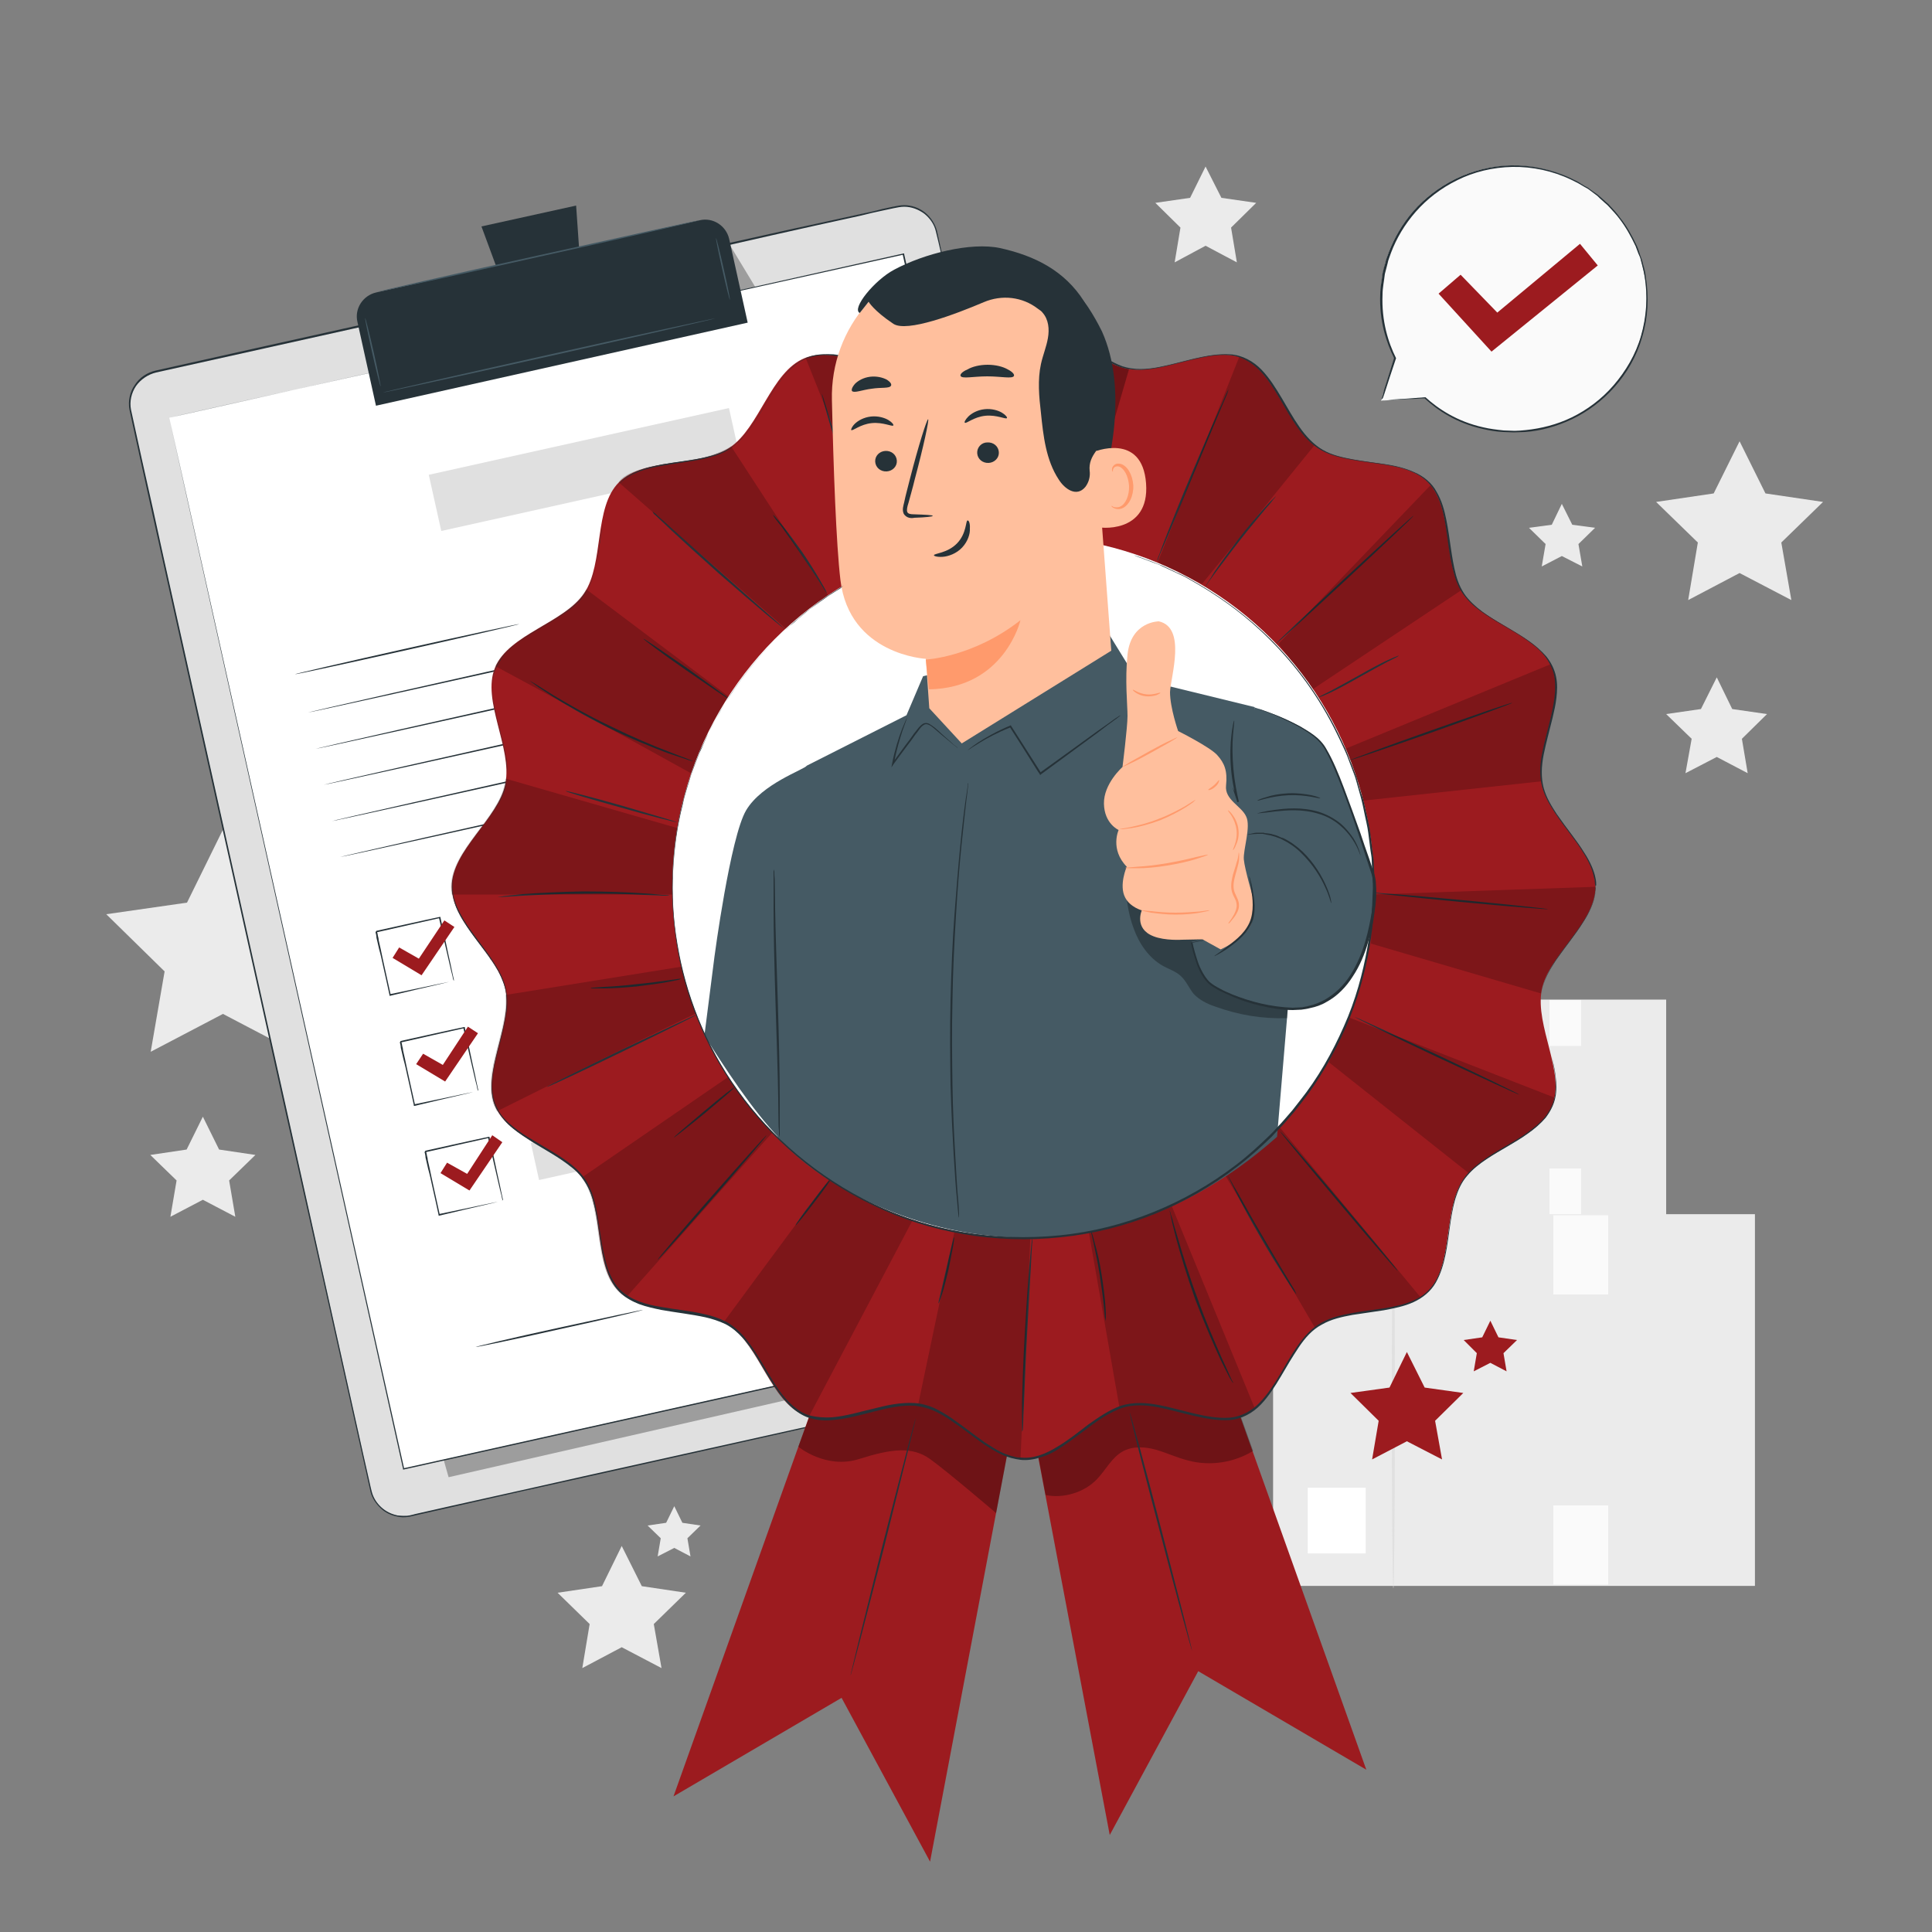 <svg xmlns="http://www.w3.org/2000/svg" xmlns:xlink="http://www.w3.org/1999/xlink" x="0px" y="0px" viewBox="0 0 500 500" style="enable-background:new 0 0 500 500;" xml:space="preserve"><rect x="0" y="0" width="500" height="500" fill="#808080" stroke="none"/><style type="text/css">	.st0{fill:#EBEBEB;}	.st1{fill:#FFFFFF;}	.st2{fill:#FAFAFA;}	.st3{fill:#E0E0E0;}	.st4{display:none;}	.st5{display:inline;}	.st6{fill:#F5F5F5;}	.st7{fill:#9C1B1F;}	.st8{fill:#263238;}	.st9{opacity:0.3;}	.st10{fill:#455A64;}	.st11{opacity:0.2;}	.st12{fill:none;stroke:#000000;stroke-width:5.000000e-02;stroke-miterlimit:10;}	.st13{fill:#FFBF9D;}	.st14{fill:#FF9A6C;}</style><g id="Background_Complete">	<g>		<g>			<g>				<g>					<g>						<g>															<rect x="359" y="258.7" transform="matrix(-1 -1.224647e-16 1.224647e-16 -1 790.204 573.095)" class="st0" width="72.3" height="55.7"></rect>						</g>					</g>				</g>				<g>					<g>						<g>															<rect x="364.1" y="299.7" transform="matrix(-1 -1.224647e-16 1.224647e-16 -1 736.979 609.258)" class="st1" width="8.7" height="9.8"></rect>						</g>					</g>				</g>				<g>					<g>						<g>							<rect x="401" y="258.8" class="st2" width="8.2" height="11.9"></rect>						</g>					</g>				</g>				<g>					<g>						<g>							<rect x="401" y="302.4" class="st2" width="8.2" height="11.9"></rect>						</g>					</g>				</g>			</g>		</g>		<g>			<g>				<g>					<g>						<path class="st3" d="M377,314.8c-0.1,0-0.2-12.3-0.2-27.4c0-15.1,0.1-27.4,0.2-27.4c0.1,0,0.2,12.3,0.2,27.4       C377.2,302.5,377.1,314.8,377,314.8z"></path>					</g>				</g>			</g>		</g>	</g>	<g>		<g>			<g>				<g>					<g>						<g>															<rect x="329.5" y="314.2" transform="matrix(-1 -1.224647e-16 1.224647e-16 -1 783.676 724.63)" class="st0" width="124.7" height="96.2"></rect>						</g>					</g>				</g>				<g>					<g>						<g>															<rect x="338.4" y="385" transform="matrix(-1 -1.224647e-16 1.224647e-16 -1 691.841 787.027)" class="st1" width="15" height="17"></rect>						</g>					</g>				</g>				<g>					<g>						<g>							<rect x="402" y="314.5" class="st2" width="14.2" height="20.5"></rect>						</g>					</g>				</g>				<g>					<g>						<g>							<rect x="402" y="389.6" class="st2" width="14.2" height="20.5"></rect>						</g>					</g>				</g>			</g>		</g>		<g>			<g>				<g>					<g>						<path class="st3" d="M360.6,411.1c-0.2,0-0.4-21.2-0.4-47.2c0-26.1,0.2-47.2,0.4-47.2c0.2,0,0.4,21.1,0.4,47.2       C361,389.9,360.8,411.1,360.6,411.1z"></path>					</g>				</g>			</g>		</g>	</g>	<g>		<polygon class="st0" points="450.2,114.2 456.9,127.7 471.8,129.9 461,140.4 463.6,155.3 450.2,148.3 436.9,155.3 439.4,140.4    428.6,129.9 443.5,127.7   "></polygon>	</g>	<g>		<polygon class="st0" points="52.5,289 56.7,297.5 66.1,298.9 59.3,305.5 60.9,314.9 52.5,310.5 44.1,314.9 45.7,305.5 38.9,298.9    48.3,297.5   "></polygon>	</g>	<g>		<polygon class="st0" points="57.7,214.7 67.1,233.6 88,236.6 72.9,251.4 76.4,272.2 57.7,262.4 39,272.2 42.6,251.4 27.5,236.6    48.4,233.6   "></polygon>	</g>	<g>		<polygon class="st0" points="444.3,175.3 448.3,183.5 457.3,184.8 450.8,191.2 452.3,200.1 444.3,195.9 436.2,200.1 437.8,191.2    431.2,184.8 440.2,183.5   "></polygon>	</g>	<g>		<polygon class="st0" points="312,43.1 316.1,51.2 325.1,52.5 318.6,58.9 320.1,67.9 312,63.6 304,67.9 305.5,58.9 299,52.5    308,51.2   "></polygon>	</g>	<g>		<polygon class="st0" points="404.2,130.4 406.9,135.8 412.8,136.6 408.5,140.8 409.5,146.6 404.2,143.9 399,146.6 400,140.8    395.7,136.6 401.6,135.8   "></polygon>	</g>	<g>		<polygon class="st0" points="160.9,400.1 166.1,410.5 177.5,412.2 169.2,420.3 171.2,431.7 160.9,426.3 150.7,431.7 152.6,420.3    144.3,412.2 155.8,410.5   "></polygon>	</g>	<g>		<polygon class="st0" points="174.5,389.8 176.6,394.1 181.3,394.8 177.9,398.1 178.7,402.8 174.5,400.6 170.2,402.8 171,398.1    167.6,394.8 172.4,394.1   "></polygon>	</g></g><g id="Background_Simple" class="st4">	<g class="st5">		<path class="st6" d="M462.3,345.3l-1-0.9c-8.6-7.5-20.5-9.8-31-5.7c-1.3,0.5-2.7,1.2-3.9,1.9c-9.1,5.2-15.2,15.3-15.7,25.8   c-0.3,6.2,1.2,12.8-1.3,18.4c-3.3,7.4-11.9,10.3-19.6,12.5c-7.7,2.2-16.3,5.2-19.5,12.6c-2,4.6-1.4,10.1,0.4,14.8   c4.8,12.6,17.3,21.1,30.5,23.2c13.1,2.1,26.6-1.7,38.2-8.2c16.2-9.1,29.7-24,34.9-42C479.3,379.8,475.4,358.7,462.3,345.3z"></path>	</g>	<g class="st5">		<path class="st6" d="M410.5,65.1l-1.3,0.5c-10.7,3.9-18.5,13.2-20,24.4c-0.2,1.4-0.3,2.9-0.3,4.3c0.2,10.5,6,20.7,15,26.3   c5.3,3.3,11.8,5.2,15.5,10.1c4.9,6.4,3.3,15.4,1.5,23.2c-1.8,7.8-3.4,16.8,1.5,23.2c3.1,4,8.1,6.1,13.2,6.8   c13.3,1.9,26.9-4.9,35.1-15.4S482,144.3,482,131c0-18.6-6.6-37.6-19.8-50.8C448.9,66.9,428.6,60.2,410.5,65.1z"></path>	</g>	<g class="st5">		<path class="st6" d="M41.2,373.4l0.7-1.2c5.9-9.7,16.6-15.6,27.8-14.9c1.4,0.1,2.9,0.3,4.3,0.6c10.2,2.2,19.1,9.9,22.8,19.8   c2.2,5.8,2.8,12.5,6.9,17.2c5.4,6,14.5,6.2,22.5,6c8-0.2,17.1,0,22.4,6c3.3,3.8,4.4,9.2,4.1,14.2c-0.7,13.4-10.1,25.4-22,31.4   c-11.9,6-25.9,6.5-38.9,3.9c-18.2-3.7-35.6-13.8-46-29.4C35.5,411.4,32.8,390.2,41.2,373.4z"></path>	</g>	<g class="st5">					<ellipse transform="matrix(0.232 -0.973 0.973 0.232 65.052 655.492)" class="st6" cx="447.7" cy="286.5" rx="25.1" ry="25.1"></ellipse>	</g>	<g class="st5">					<ellipse transform="matrix(0.707 -0.707 0.707 0.707 52.163 231.99)" class="st6" cx="306.1" cy="53" rx="25.1" ry="25.1"></ellipse>	</g>	<g class="st5">					<ellipse transform="matrix(0.221 -0.975 0.975 0.221 -256.946 306.502)" class="st6" cx="63.4" cy="314.1" rx="25.1" ry="25.1"></ellipse>	</g></g><g id="Stars">	<g>		<polygon class="st7" points="364.1,349.9 368.7,359.1 378.7,360.5 371.4,367.7 373.2,377.7 364.1,373 355.1,377.7 356.8,367.7    349.5,360.5 359.6,359.1   "></polygon>	</g>	<g>		<polygon class="st7" points="385.7,341.8 387.8,346.1 392.6,346.8 389.1,350.2 389.9,354.9 385.7,352.7 381.4,354.9 382.2,350.2    378.8,346.8 383.6,346.1   "></polygon>	</g></g><g id="Speech_Bubble">	<g>		<g>			<g>				<g>					<g>						<g>							<g>								<g>									<g>										<g>											<g>												<g>													<g>														<g>															<g>																<path class="st2" d="M357.4,103.7l3.5-11.1c-2.7-5.5-4.1-11.8-3.5-18.4c1.7-18.9,18.5-32.9,37.4-31.2                 c19,1.7,32.9,18.5,31.2,37.4c-1.7,18.9-18.5,32.9-37.4,31.2c-7.9-0.7-14.4-3.6-19.8-8.6l0,0L357.4,103.7z"></path>															</g>															<g>																<g>																	<path class="st8" d="M357.4,103.7c0,0,0.3,0,0.8-0.1c0.5,0,1.2-0.1,2.2-0.2c1.9-0.1,4.8-0.3,8.5-0.6l0,0l0,0                  c3.3,3,8.2,6.3,15,7.8c1.7,0.4,3.4,0.6,5.3,0.8c0.9,0,1.9,0.1,2.8,0.1c0.9,0,1.9-0.1,2.9-0.2                  c3.9-0.4,8-1.4,11.9-3.3c3.9-1.9,7.7-4.7,10.8-8.3c3.1-3.6,5.7-7.9,7.1-12.8c1.4-4.9,1.8-10.2,0.9-15.5                  c-0.2-1.3-0.6-2.6-0.9-3.9c-0.1-0.7-0.4-1.3-0.7-1.9c-0.2-0.6-0.5-1.3-0.7-1.9c-1.2-2.5-2.5-4.9-4.2-7.1                  c-0.8-1.1-1.8-2.1-2.7-3.1c-0.4-0.5-1-0.9-1.5-1.4c-0.5-0.4-1-0.9-1.5-1.4l-1.6-1.2l-0.8-0.6l-0.9-0.5l-1.7-1                  c-0.6-0.3-1.2-0.6-1.8-0.9c-4.8-2.3-10.1-3.4-15.2-3.3c-5.1,0.1-10,1.3-14.2,3.4c-4.3,2.1-7.9,4.9-10.8,8.2                  c-2.9,3.3-5,6.9-6.4,10.6c-0.2,0.5-0.3,0.9-0.5,1.4c-0.2,0.5-0.3,0.9-0.4,1.4c-0.2,0.9-0.5,1.8-0.7,2.7                  c-0.2,1.8-0.6,3.6-0.6,5.3c-0.3,6.9,1.5,12.5,3.5,16.5l0,0l0,0c-1.2,3.6-2.1,6.3-2.7,8.2c-0.3,0.9-0.5,1.6-0.7,2.1                  C357.5,103.4,357.4,103.7,357.4,103.7s0.1-0.2,0.2-0.7c0.2-0.5,0.4-1.2,0.6-2.1c0.6-1.9,1.5-4.7,2.6-8.3l0,0.1                  c-2-4-3.9-9.7-3.6-16.6c0-1.7,0.4-3.5,0.6-5.3c0.2-0.9,0.4-1.8,0.7-2.7c0.1-0.5,0.2-0.9,0.4-1.4                  c0.2-0.5,0.3-0.9,0.5-1.4c1.4-3.7,3.5-7.4,6.4-10.7c2.9-3.3,6.6-6.2,10.9-8.3c4.3-2.1,9.3-3.4,14.4-3.5                  c5.1-0.1,10.5,1,15.4,3.3c0.6,0.3,1.2,0.6,1.8,0.9l1.8,1.1l0.9,0.5l0.8,0.6l1.7,1.2c0.5,0.4,1,0.9,1.6,1.4                  c0.5,0.5,1.1,0.9,1.5,1.4c0.9,1,1.9,2,2.7,3.2c1.8,2.2,3.1,4.7,4.3,7.2c0.3,0.6,0.5,1.3,0.7,1.9                  c0.2,0.7,0.5,1.3,0.7,2c0.3,1.3,0.8,2.6,0.9,4c0.9,5.4,0.6,10.8-0.9,15.7c-1.4,5-4,9.4-7.2,13                  c-3.2,3.6-7,6.4-11,8.3c-4,1.9-8.1,3-12.1,3.3c-1,0-2,0.1-2.9,0.1c-1,0-1.9-0.1-2.8-0.1c-1.9-0.1-3.6-0.4-5.3-0.8                  c-6.8-1.5-11.8-4.9-15-7.9l0.1,0c-3.7,0.2-6.6,0.3-8.6,0.4c-0.9,0-1.7,0.1-2.2,0.1                  C357.7,103.7,357.4,103.7,357.4,103.7z"></path>																</g>															</g>														</g>													</g>												</g>											</g>										</g>									</g>								</g>							</g>						</g>					</g>				</g>			</g>		</g>		<g>			<g>				<g>					<g>						<polygon class="st7" points="372.3,76 378,71.1 387.5,80.9 408.9,63.1 413.5,68.7 386,91       "></polygon>					</g>				</g>			</g>		</g>	</g></g><g id="Form">	<g>		<g>			<g>				<g>					<g>						<g>							<g>								<path class="st3" d="M298.1,349.5l-191.8,42.7c-4.7,1-9.3-1.9-10.3-6.5L33.8,106.4c-1-4.7,1.9-9.3,6.5-10.3l191.8-42.7         c4.7-1,9.3,1.9,10.3,6.5l62.2,279.2C305.7,343.8,302.8,348.5,298.1,349.5z"></path>							</g>						</g>					</g>					<g>						<g>							<g>								<g>									<path class="st8" d="M298.1,349.5c0,0,0.2-0.1,0.6-0.2c0.4-0.1,1-0.4,1.8-0.8c0.7-0.4,1.6-1.1,2.4-2.1c0.8-1,1.5-2.4,1.8-4          c0.1-0.8,0.1-1.7,0-2.7c-0.2-0.9-0.4-1.9-0.6-2.9c-0.5-2-1-4.3-1.5-6.7c-1.1-4.8-2.3-10.4-3.7-16.7          c-5.6-25.2-13.8-61.6-23.8-106.6c-5-22.5-10.5-47.2-16.4-73.6c-3-13.2-6-26.9-9.2-41c-1.6-7-3.2-14.2-4.8-21.4          c-0.8-3.6-1.6-7.3-2.5-10.9c-0.4-1.8-1.5-3.4-3-4.6c-1.5-1.1-3.3-1.8-5.2-1.8c-0.9,0-1.8,0.2-2.8,0.4          c-0.9,0.2-1.9,0.4-2.8,0.6c-1.9,0.4-3.7,0.8-5.6,1.3c-3.8,0.8-7.6,1.7-11.4,2.5c-7.6,1.7-15.3,3.4-23.1,5.2          c-15.6,3.5-31.5,7-47.7,10.6c-32.4,7.2-65.9,14.7-100.2,22.3c-2.1,0.5-4,1.8-5.2,3.5c-1.2,1.8-1.7,4-1.3,6.1          c0.9,4.3,1.9,8.5,2.8,12.8c1.9,8.5,3.8,16.9,5.6,25.3c3.7,16.7,7.4,33.2,11,49.4c7.2,32.4,14.2,63.6,20.8,93.4          c6.6,29.8,12.9,58,18.8,84.5c0.7,3.3,1.5,6.6,2.2,9.8c0.4,1.6,0.7,3.3,1.1,4.8c0.4,1.6,1.3,3,2.5,4.1          c1.2,1.1,2.7,1.8,4.2,2.1c0.8,0.1,1.6,0.1,2.4,0.1c0.8-0.1,1.6-0.3,2.3-0.5c3.1-0.7,6.2-1.4,9.3-2.1          c12.3-2.7,24.1-5.4,35.3-7.9c45-10,81.4-18.1,106.6-23.7c12.6-2.8,22.4-5,29-6.4c3.3-0.7,5.8-1.3,7.5-1.7          C297.2,349.7,298.1,349.5,298.1,349.5s-0.9,0.2-2.6,0.6c-1.7,0.4-4.2,1-7.5,1.7c-6.6,1.5-16.4,3.7-29,6.5          c-25.2,5.6-61.6,13.8-106.6,23.8c-11.3,2.5-23,5.1-35.3,7.9c-3.1,0.7-6.2,1.4-9.3,2.1c-0.8,0.2-1.6,0.4-2.4,0.5          c-0.8,0.1-1.6,0.1-2.5-0.1c-1.6-0.3-3.2-1-4.4-2.2c-1.2-1.1-2.2-2.6-2.6-4.2c-0.4-1.6-0.7-3.2-1.1-4.9          c-0.7-3.3-1.5-6.5-2.2-9.8c-5.9-26.5-12.2-54.7-18.9-84.5c-6.6-29.8-13.6-61-20.8-93.4c-3.6-16.2-7.3-32.7-11-49.4          c-1.9-8.4-3.7-16.8-5.6-25.3c-0.9-4.2-1.9-8.5-2.8-12.8c-0.4-2.2,0.1-4.6,1.4-6.4c1.2-1.9,3.2-3.2,5.4-3.7          c34.3-7.7,67.9-15.1,100.2-22.3c16.2-3.6,32.1-7.1,47.7-10.6c7.8-1.7,15.5-3.5,23.1-5.1c3.8-0.8,7.6-1.7,11.4-2.5          c1.9-0.4,3.8-0.8,5.6-1.3c0.9-0.2,1.9-0.4,2.8-0.6c0.9-0.2,1.9-0.4,2.9-0.4c2,0,3.9,0.7,5.4,1.9c1.5,1.2,2.6,2.9,3.1,4.8          c0.8,3.7,1.6,7.3,2.5,10.9c1.6,7.2,3.2,14.4,4.8,21.5c3.1,14.1,6.2,27.8,9.1,41c5.9,26.5,11.4,51.1,16.4,73.6          c10,45,18.1,81.4,23.7,106.6c1.4,6.3,2.6,11.9,3.7,16.7c0.5,2.4,1,4.7,1.5,6.7c0.2,1,0.5,2,0.6,2.9c0.1,0.9,0.2,1.9,0,2.7          c-0.3,1.7-1,3.1-1.8,4.1c-0.8,1-1.7,1.7-2.5,2.1c-0.8,0.4-1.4,0.6-1.8,0.8C298.3,349.4,298.1,349.5,298.1,349.5z"></path>								</g>							</g>						</g>					</g>				</g>				<g class="st9">					<g>						<g>							<polygon points="116.1,382.3 290.8,342.4 285.3,308.2 275.4,289 108.2,354.6        "></polygon>						</g>					</g>				</g>				<g class="st9">					<g>						<g>							<polygon points="189,63.6 195.6,74.5 196.9,80.3 192.4,81.3        "></polygon>						</g>					</g>				</g>				<g>					<g>						<g>							<polygon class="st1" points="43.8,108.1 104.4,380.1 294.4,337.7 283.6,289.1 233.8,65.7        "></polygon>						</g>					</g>					<g>						<g>							<g>								<path class="st8" d="M43.8,108.1c1.4-0.3,74.5-16.7,190-42.5l0.2,0l0,0.2c16.9,75.6,37.9,169.9,60.7,272l0,0l0,0.2l-0.2,0         c-67.9,15.1-132.4,29.5-190,42.3l-0.2,0l0-0.2C68.5,219.5,44.1,109.7,43.8,108.1c0.4,1.7,24.9,111.4,60.8,272l-0.2-0.1         c57.6-12.8,122.1-27.2,190-42.4l-0.2,0.2l0,0c-22.7-102.1-43.7-196.4-60.6-272l0.2,0.1C118.3,91.5,45.1,107.7,43.8,108.1z"></path>							</g>						</g>					</g>				</g>			</g>			<g>				<g>					<g>						<g>							<path class="st8" d="M193.5,83.5L97.3,105l-4.8-21.7c-0.8-3.4,1.4-6.8,4.8-7.6L181.1,57c3.4-0.8,6.8,1.4,7.6,4.8L193.5,83.5z        "></path>						</g>					</g>				</g>				<g>					<g>						<g>							<polygon class="st8" points="149.1,53.2 124.6,58.6 132.1,78.9 150.6,74.8        "></polygon>						</g>					</g>				</g>				<g>					<g>						<g>							<g>								<path class="st10" d="M181.1,57c0,0.1-18.7,4.4-41.8,9.5c-23.1,5.2-41.9,9.2-41.9,9.1c0-0.1,18.7-4.4,41.9-9.5         C162.3,61,181,56.9,181.1,57z"></path>							</g>						</g>					</g>				</g>				<g>					<g>						<g>							<g>								<path class="st10" d="M98.5,100c-0.1,0-1.1-3.9-2.2-8.8c-1.1-4.9-1.9-8.8-1.8-8.9c0.1,0,1.1,3.9,2.2,8.8         C97.8,96,98.6,100,98.5,100z"></path>							</g>						</g>					</g>				</g>				<g>					<g>						<g>							<g>								<path class="st10" d="M188.9,77.6c-0.1,0-1-3.5-2-8c-1-4.4-1.7-8-1.6-8c0.1,0,1,3.5,2,8C188.3,74,189,77.6,188.9,77.6z"></path>							</g>						</g>					</g>				</g>				<g>					<g>						<g>							<g>								<path class="st10" d="M185.1,82.4c0,0.1-19.2,4.5-43,9.8c-23.8,5.3-43,9.5-43.1,9.4c0-0.1,19.2-4.5,43-9.8         C165.8,86.5,185,82.3,185.1,82.4z"></path>							</g>						</g>					</g>				</g>			</g>		</g>		<g>			<g>				<g>					<path class="st8" d="M134.4,161.5c0,0.1-12.9,3.1-29,6.7c-16,3.6-29,6.4-29.1,6.3c0-0.1,12.9-3.1,29-6.7      C121.4,164.2,134.4,161.4,134.4,161.5z"></path>				</g>			</g>		</g>		<g>			<g>				<g>					<path class="st8" d="M231.2,150.6c0,0.1-33.9,7.8-75.7,17.1c-41.8,9.3-75.8,16.8-75.8,16.7c0-0.1,33.9-7.8,75.7-17.1      C197.2,158,231.1,150.5,231.2,150.6z"></path>				</g>			</g>		</g>		<g>			<g>				<g>					<path class="st8" d="M233.2,160c0,0.1-33.9,7.8-75.7,17.1c-41.8,9.3-75.8,16.8-75.8,16.7c0-0.1,33.9-7.8,75.7-17.1      C199.3,167.3,233.2,159.9,233.2,160z"></path>				</g>			</g>		</g>		<g>			<g>				<g>					<path class="st8" d="M235.3,169.3c0,0.1-33.9,7.8-75.7,17.1c-41.8,9.3-75.8,16.8-75.8,16.7c0-0.1,33.9-7.8,75.7-17.1      C201.4,176.7,235.3,169.2,235.3,169.3z"></path>				</g>			</g>		</g>		<g>			<g>				<g>					<path class="st8" d="M237.4,178.7c0,0.1-33.9,7.8-75.7,17.1c-41.8,9.3-75.8,16.8-75.8,16.7c0-0.1,33.9-7.8,75.7-17.1      C203.4,186,237.4,178.6,237.4,178.7z"></path>				</g>			</g>		</g>		<g>			<g>				<g>					<path class="st8" d="M239.5,188c0,0.1-33.9,7.8-75.7,17.1c-41.8,9.3-75.8,16.8-75.8,16.7c0-0.1,33.9-7.8,75.7-17.1      C205.5,195.4,239.5,187.9,239.5,188z"></path>				</g>			</g>		</g>		<g>			<g>				<g>					<path class="st8" d="M117.4,253.8c0,0,0-0.1-0.1-0.3c-0.1-0.2-0.1-0.5-0.2-0.9c-0.2-0.8-0.5-1.9-0.8-3.3      c-0.7-2.9-1.6-7-2.7-11.8l0.2,0.1c-4.8,1.1-10.4,2.3-16.4,3.7c0,0.1,0.3-0.5,0.2-0.2l0,0l0,0l0,0l0,0l0,0.1l0,0.1l0.1,0.3      l0.1,0.6c0.1,0.4,0.2,0.7,0.2,1.1c0.2,0.7,0.3,1.5,0.5,2.2c0.3,1.4,0.6,2.9,0.9,4.2c0.6,2.8,1.2,5.4,1.7,7.7l-0.2-0.1      c4.9-1,9-1.9,11.9-2.5c1.4-0.3,2.5-0.5,3.4-0.7c0.4-0.1,0.7-0.1,0.9-0.2C117.3,253.8,117.4,253.8,117.4,253.8      c0,0-0.1,0-0.3,0.1c-0.2,0.1-0.5,0.1-0.9,0.2c-0.8,0.2-1.9,0.5-3.3,0.8c-2.9,0.7-7,1.6-11.9,2.8l-0.2,0l0-0.2      c-0.5-2.4-1.1-5-1.7-7.7c-0.3-1.4-0.6-2.8-1-4.2c-0.2-0.7-0.3-1.5-0.5-2.2c-0.1-0.4-0.2-0.7-0.2-1.1l-0.1-0.6l-0.1-0.3l0-0.1      l0-0.1l0,0l0,0l0,0l0,0c-0.1,0.2,0.2-0.3,0.2-0.3c6-1.3,11.6-2.6,16.4-3.6l0.2,0l0,0.2c1.1,4.9,1.9,9,2.6,12      c0.3,1.4,0.5,2.5,0.7,3.3c0.1,0.4,0.1,0.6,0.2,0.9C117.4,253.7,117.4,253.8,117.4,253.8z"></path>				</g>			</g>		</g>		<g>			<g>				<g>											<rect x="124.5" y="226" transform="matrix(0.976 -0.217 0.217 0.976 -45.839 45.365)" class="st3" width="117.2" height="9.8"></rect>				</g>			</g>		</g>		<g>			<g>				<g>					<path class="st8" d="M123.7,282.3c0,0,0-0.1-0.1-0.3c-0.1-0.2-0.1-0.5-0.2-0.9c-0.2-0.8-0.5-1.9-0.8-3.3      c-0.7-2.9-1.6-7-2.7-11.8l0.2,0.1c-4.8,1.1-10.4,2.3-16.4,3.7c0,0.1,0.3-0.5,0.2-0.2l0,0l0,0l0,0l0,0l0,0.1l0,0.1l0.1,0.3      l0.1,0.6c0.1,0.4,0.2,0.7,0.2,1.1c0.2,0.7,0.3,1.5,0.5,2.2c0.3,1.4,0.6,2.9,0.9,4.2c0.6,2.8,1.2,5.4,1.7,7.7l-0.2-0.1      c4.9-1,9-1.9,11.9-2.5c1.4-0.3,2.5-0.5,3.4-0.7c0.4-0.1,0.7-0.1,0.9-0.2C123.6,282.3,123.7,282.3,123.7,282.3      c0,0-0.1,0-0.3,0.1c-0.2,0.1-0.5,0.1-0.9,0.2c-0.8,0.2-1.9,0.5-3.3,0.8c-2.9,0.7-7,1.6-11.9,2.8l-0.2,0l0-0.2      c-0.5-2.4-1.1-5-1.7-7.7c-0.3-1.4-0.6-2.8-1-4.2c-0.2-0.7-0.3-1.5-0.5-2.2c-0.1-0.4-0.2-0.7-0.2-1.1l-0.1-0.6l-0.1-0.3l0-0.1      l0-0.1l0,0l0,0l0,0l0,0c-0.1,0.2,0.2-0.3,0.2-0.3c6-1.3,11.6-2.6,16.4-3.6l0.2,0l0,0.2c1.1,4.9,1.9,9,2.6,12      c0.3,1.4,0.5,2.5,0.7,3.3c0.1,0.4,0.1,0.6,0.2,0.9C123.7,282.2,123.7,282.3,123.7,282.3z"></path>				</g>			</g>		</g>		<g>			<g>				<g>											<rect x="130.9" y="254.5" transform="matrix(0.976 -0.217 0.217 0.976 -51.876 47.425)" class="st3" width="117.2" height="9.8"></rect>				</g>			</g>		</g>		<g>			<g>				<g>					<path class="st8" d="M130.1,310.7c0,0,0-0.1-0.1-0.3c-0.1-0.2-0.1-0.5-0.2-0.9c-0.2-0.8-0.5-1.9-0.8-3.3      c-0.7-2.9-1.6-7-2.7-11.8l0.2,0.1c-4.8,1.1-10.4,2.3-16.4,3.7c0,0.1,0.3-0.5,0.2-0.2l0,0l0,0l0,0l0,0l0,0.1l0,0.1l0.1,0.3      l0.1,0.6c0.1,0.4,0.2,0.7,0.2,1.1c0.2,0.7,0.3,1.5,0.5,2.2c0.3,1.4,0.6,2.9,0.9,4.2c0.6,2.8,1.2,5.4,1.7,7.7l-0.2-0.1      c4.9-1,9-1.9,11.9-2.5c1.4-0.3,2.5-0.5,3.4-0.7c0.4-0.1,0.7-0.1,0.9-0.2C129.9,310.7,130,310.7,130.1,310.7c0,0-0.1,0-0.3,0.1      c-0.2,0.1-0.5,0.1-0.9,0.2c-0.8,0.2-1.9,0.5-3.3,0.8c-2.9,0.7-7,1.6-11.9,2.8l-0.2,0l0-0.2c-0.5-2.4-1.1-5-1.7-7.7      c-0.3-1.4-0.6-2.8-1-4.2c-0.2-0.7-0.3-1.5-0.5-2.2c-0.1-0.4-0.2-0.7-0.2-1.1l-0.1-0.6l-0.1-0.3l0-0.1l0-0.1l0,0l0,0l0,0l0,0      c-0.1,0.2,0.2-0.3,0.2-0.3c6-1.3,11.6-2.6,16.4-3.6l0.2,0l0,0.2c1.1,4.9,1.9,9,2.6,12c0.3,1.4,0.5,2.5,0.7,3.3      c0.1,0.4,0.1,0.6,0.2,0.9C130,310.6,130.1,310.7,130.1,310.7z"></path>				</g>			</g>		</g>		<g>			<g>				<g>											<rect x="137.2" y="282.9" transform="matrix(0.976 -0.217 0.217 0.976 -57.913 49.486)" class="st3" width="117.2" height="9.8"></rect>				</g>			</g>		</g>		<g>			<g>				<g>					<g>						<g>							<g>								<polygon class="st7" points="101.6,247.9 103.3,245.2 108.4,248.1 115,238.2 117.6,239.9 109.1,252.4         "></polygon>							</g>						</g>					</g>				</g>			</g>		</g>		<g>			<g>				<g>					<g>						<g>							<g>								<polygon class="st7" points="107.7,275.4 109.5,272.7 114.6,275.6 121.1,265.7 123.7,267.4 115.2,279.9         "></polygon>							</g>						</g>					</g>				</g>			</g>		</g>		<g>			<g>				<g>					<g>						<g>							<g>								<polygon class="st7" points="114,303.6 115.7,300.9 120.9,303.8 127.4,293.8 130,295.6 121.5,308.1         "></polygon>							</g>						</g>					</g>				</g>			</g>		</g>		<g>			<g>				<g>					<path class="st8" d="M166.4,339c0,0.1-9.6,2.4-21.6,5c-11.9,2.7-21.6,4.7-21.7,4.6c0-0.1,9.6-2.4,21.6-5      C156.7,341,166.4,338.9,166.4,339z"></path>				</g>			</g>		</g>		<g>			<g>				<g>					<path class="st8" d="M187.9,333.9c0,0.1-3.5,1-7.9,2c-4.4,1-8,1.7-8,1.6c0-0.1,3.5-1,7.9-2      C184.3,334.5,187.9,333.8,187.9,333.9z"></path>				</g>			</g>		</g>		<g>			<g>				<g>					<path class="st8" d="M259.3,311.4c0,0.1-8.7,2.1-19.4,4.5c-10.7,2.4-19.5,4.2-19.5,4.1c0-0.1,8.7-2.1,19.4-4.5      C250.5,313.1,259.3,311.3,259.3,311.4z"></path>				</g>			</g>		</g>		<g>			<g>				<g>					<path class="st8" d="M250,337.7c0,0,0.1-0.3,0.2-0.8c0.1-0.5,0.1-1.3-0.1-2.3c-0.3-1-0.8-2.1-1.4-3.4c-0.6-1.3-1.4-2.9-1.4-4.8      c0-1.9,0.8-3.9,2.5-5.4c1.7-1.5,4.3-2,6.6-1.2c1.2,0.4,2.3,1.1,3.2,2.1c0.4,0.5,0.7,1.2,0.8,1.9c0.1,0.7-0.5,1.5-1.2,1.7      c-0.7,0.3-1.3,0.3-2,0.5c-0.7,0.1-1.3,0.3-2,0.4c-1.3,0.3-2.7,0.5-4.1,0.7c-2.8,0.4-5.6,0.4-8.2,0c-1.3-0.1-2.6-0.2-3.6,0.6      c-1,0.7-1.4,1.9-2.2,2.9c-0.4,0.5-0.8,1-1.4,1.2c-0.6,0.3-1.3,0.3-1.8,0.1c-1.2-0.4-2-1.2-2.9-1.7c-0.5-0.3-0.9-0.5-1.4-0.5      c-0.5,0-1,0.1-1.3,0.3c-0.8,0.5-1.2,1.5-1.7,2.2c-1,1.6-2.8,2.4-4.2,2.4c-1.5,0.1-2.7-0.6-3.5-1.2c-0.8-0.7-1.2-1.4-1.4-1.9      c-0.2-0.5-0.2-0.8-0.2-0.8c0,0,0.1,0.3,0.3,0.8c0.2,0.5,0.6,1.2,1.4,1.8c0.8,0.6,1.9,1.2,3.4,1.1c1.4-0.1,3-0.8,4-2.4      c0.5-0.7,0.9-1.7,1.8-2.3c0.4-0.3,1-0.5,1.6-0.4c0.6,0.1,1.1,0.3,1.5,0.6c1,0.5,1.8,1.3,2.9,1.6c0.5,0.2,1.1,0.2,1.6-0.1      c0.5-0.2,0.9-0.6,1.2-1.1c0.7-1,1.2-2.2,2.2-3c0.5-0.4,1.2-0.6,1.9-0.7c0.7-0.1,1.3,0,2,0c2.6,0.4,5.3,0.3,8.1-0.1      c1.4-0.2,2.7-0.4,4.1-0.7c0.7-0.1,1.3-0.3,2-0.4c0.6-0.2,1.3-0.2,1.9-0.5c0.6-0.2,1-0.7,0.9-1.3c0-0.6-0.3-1.2-0.7-1.6      c-0.8-0.9-1.9-1.6-3-2c-2.2-0.7-4.7-0.3-6.3,1.1c-1.6,1.4-2.4,3.3-2.5,5.1c0,1.8,0.7,3.3,1.3,4.7c0.6,1.3,1.1,2.5,1.3,3.5      c0.2,1,0.2,1.8,0,2.4C250.1,337.5,250,337.7,250,337.7z"></path>				</g>			</g>		</g>		<g>			<g>				<g>					<path class="st8" d="M270.7,324.9c0,0-0.2,0.1-0.5,0.2c-0.4,0.1-0.9,0.2-1.5,0.4c-1.4,0.3-3.3,0.8-5.6,1.3      c-4.7,1.1-11.2,2.6-18.4,4.4c-7.1,1.8-13.6,3.6-18.3,4.8c-2.3,0.6-4.2,1.1-5.5,1.5c-0.6,0.2-1.1,0.3-1.5,0.4      c-0.3,0.1-0.5,0.1-0.5,0.1c0,0,0.2-0.1,0.5-0.2c0.4-0.1,0.9-0.3,1.5-0.5c1.3-0.4,3.2-1,5.5-1.6c4.6-1.4,11.1-3.1,18.2-5      c7.2-1.8,13.7-3.3,18.4-4.3c2.4-0.5,4.3-0.9,5.6-1.2c0.6-0.1,1.1-0.2,1.5-0.3C270.5,324.9,270.7,324.9,270.7,324.9z"></path>				</g>			</g>		</g>		<g>							<rect x="111.7" y="114" transform="matrix(0.976 -0.217 0.217 0.976 -22.791 35.85)" class="st3" width="79.6" height="14.9"></rect>		</g>	</g></g><g id="Character_00000039826182135072414070000016352920049323683971_">	<g>		<g>			<g>				<g>					<g>						<g>							<g>								<g>									<polygon class="st7" points="262.1,342.3 287.2,474.9 310.1,432.5 353.6,458 307.5,328.9          "></polygon>								</g>							</g>						</g>					</g>				</g>				<g class="st9">					<g>						<path d="M270.6,386.9c4.6,1,10.1-0.7,13.3-4.1c2.3-2.4,3.8-5.6,6.7-7.2c2.6-1.4,5.8-1.2,8.6-0.4c2.8,0.8,5.5,2.1,8.4,2.8       c5.6,1.5,11.8,0.5,16.7-2.5l-7.2-20.1l-33.6-4.2l-16,19.2L270.6,386.9z"></path>					</g>				</g>				<g>					<g>						<path class="st8" d="M308.5,427.2c-0.1,0-3.9-13.7-8.3-30.7c-4.5-17-8-30.8-7.8-30.9c0.1,0,3.9,13.7,8.3,30.8       C305.1,413.4,308.6,427.2,308.5,427.2z"></path>					</g>				</g>			</g>			<g>				<g>					<g>						<g>							<g>								<polygon class="st7" points="265.8,349.2 240.7,481.8 217.8,439.4 174.3,464.9 220.4,335.8         "></polygon>							</g>						</g>					</g>				</g>			</g>			<g class="st9">				<path d="M206.6,374.4c0,0,7.1,5.9,15.7,3.2c8.5-2.7,13.8-3.3,18.4,0c4.6,3.3,17.1,14,17.1,14l2.9-15.3l-16.7-23l-17.5,3.5     L214,358l-4.6,8.8L206.6,374.4z"></path>			</g>			<g>				<path class="st7" d="M412.9,229.5c0,9.5-12.2,17.7-13.9,26.7c-1.8,9.3,6.2,21.5,2.7,30c-3.6,8.7-18,11.6-23.1,19.3     c-5.2,7.8-2.4,22.2-9,28.7c-6.6,6.6-21,3.8-28.7,9c-7.7,5.2-10.6,19.5-19.3,23.1c-8.5,3.5-20.7-4.5-30-2.7     c-9,1.8-17.2,13.9-26.7,13.9c-9.5,0-17.7-12.2-26.7-13.9c-9.3-1.8-21.5,6.2-30,2.7c-8.7-3.6-11.6-18-19.3-23.1     c-7.8-5.2-22.2-2.4-28.7-9c-6.6-6.6-3.8-21-9-28.7c-5.2-7.7-19.5-10.6-23.1-19.3c-3.5-8.5,4.5-20.7,2.7-30     c-1.8-9-13.9-17.2-13.9-26.7s12.2-17.7,13.9-26.7c1.8-9.3-6.2-21.5-2.7-30c3.6-8.7,18-11.6,23.1-19.3c5.2-7.8,2.4-22.2,9-28.7     c6.6-6.6,21-3.8,28.7-9c7.7-5.2,10.6-19.5,19.3-23.1c8.5-3.5,20.7,4.5,30,2.7c9-1.8,17.2-13.9,26.7-13.9     c9.5,0,17.7,12.2,26.7,13.9c9.3,1.8,21.5-6.2,30-2.7c8.7,3.6,11.6,18,19.3,23.1c7.8,5.2,22.2,2.4,28.7,9c6.6,6.6,3.8,21,9,28.7     c5.2,7.7,19.5,10.6,23.1,19.3c3.5,8.5-4.5,20.7-2.7,30C400.7,211.8,412.9,220,412.9,229.5z"></path>			</g>			<g>				<g>					<path class="st8" d="M230.2,146.5c0,0-0.1-0.1-0.3-0.4c-0.2-0.3-0.4-0.7-0.7-1.2c-0.6-1.1-1.4-2.6-2.4-4.6      c-1.9-3.9-4.4-9.3-6.8-15.5c-2.4-6.2-4.3-11.9-5.5-16c-0.6-2.1-1.1-3.8-1.4-5c-0.1-0.5-0.2-1-0.3-1.4c-0.1-0.3-0.1-0.5-0.1-0.5      c0,0,0.1,0.2,0.2,0.5c0.1,0.4,0.3,0.8,0.4,1.3c0.4,1.2,0.9,2.9,1.5,4.9c1.3,4.1,3.2,9.8,5.6,16c2.4,6.2,4.8,11.6,6.7,15.5      c0.9,1.9,1.7,3.5,2.2,4.6c0.2,0.5,0.4,0.9,0.6,1.3C230.1,146.4,230.2,146.5,230.2,146.5z"></path>				</g>			</g>			<g>				<g>					<path class="st8" d="M243.3,141.5c0,0-0.2-0.4-0.4-1.1c-0.2-0.7-0.5-1.8-0.8-3.1c-0.7-2.6-1.5-6.2-2.2-10.2      c-0.7-4-1.3-7.7-1.6-10.4c-0.2-1.3-0.3-2.4-0.3-3.2c-0.1-0.7-0.1-1.2,0-1.2c0,0,0.1,0.4,0.2,1.1c0.1,0.8,0.3,1.9,0.5,3.1      c0.4,2.6,1,6.3,1.7,10.3c0.7,4,1.5,7.6,2.1,10.2c0.3,1.2,0.5,2.3,0.7,3.1C243.3,141.1,243.4,141.5,243.3,141.5z"></path>				</g>			</g>			<g>				<g>					<path class="st8" d="M266.6,139.2c-0.1,0-0.5-11.2-0.8-25.1c-0.3-13.8-0.5-25.1-0.3-25.1c0.1,0,0.5,11.2,0.8,25.1      C266.6,128,266.7,139.2,266.6,139.2z"></path>				</g>			</g>			<g>				<g>					<path class="st8" d="M290,116.2c0.1,0-1.5,5.7-3.6,12.5c-2.1,6.9-4,12.4-4.1,12.4c-0.1,0,1.5-5.7,3.6-12.5      C288,121.7,289.9,116.1,290,116.2z"></path>				</g>			</g>			<g>				<g>					<path class="st8" d="M299.5,145.1c0,0,0-0.2,0.1-0.5c0.1-0.4,0.3-0.8,0.5-1.3c0.4-1.1,1-2.8,1.8-4.8c1.6-4,3.8-9.6,6.4-15.7      c2.6-6.1,4.9-11.6,6.7-15.6c0.9-1.9,1.6-3.5,2.1-4.7c0.2-0.5,0.4-0.9,0.6-1.3c0.1-0.3,0.2-0.4,0.2-0.4s0,0.2-0.1,0.5      c-0.1,0.4-0.3,0.8-0.5,1.3c-0.5,1.2-1.2,2.8-2,4.7c-1.7,4.1-4,9.5-6.5,15.6c-2.5,6.1-4.8,11.6-6.5,15.6c-0.8,1.9-1.5,3.5-2,4.7      c-0.2,0.5-0.4,0.9-0.5,1.3C299.6,145,299.6,145.2,299.5,145.1z"></path>				</g>			</g>			<g>				<g>					<path class="st8" d="M312,151.7c0,0,0.2-0.4,0.6-1c0.4-0.6,1-1.5,1.7-2.7c1.5-2.2,3.7-5.2,6.2-8.5c2.5-3.2,4.9-6,6.7-8      c0.9-1,1.6-1.8,2.2-2.3c0.5-0.5,0.8-0.8,0.8-0.8c0,0-0.2,0.4-0.7,0.9c-0.5,0.7-1.2,1.5-2,2.4c-1.7,2.1-4.1,4.9-6.6,8.1      c-2.5,3.2-4.7,6.2-6.3,8.3c-0.7,1-1.4,1.9-1.9,2.6C312.3,151.4,312.1,151.7,312,151.7z"></path>				</g>			</g>			<g>				<g>					<path class="st8" d="M330.2,166.6c-0.1-0.1,7.8-7.6,17.7-16.8c9.9-9.2,17.9-16.5,18-16.4c0.1,0.1-7.8,7.6-17.7,16.8      C338.4,159.3,330.3,166.7,330.2,166.6z"></path>				</g>			</g>			<g>				<g>					<path class="st8" d="M362,169.7c0,0.1-1.1,0.7-3,1.6c-1.9,1-4.4,2.4-7.3,4c-2.8,1.6-5.4,3-7.3,3.9c-1,0.4-1.7,0.8-2.3,1      c-0.6,0.2-0.9,0.3-0.9,0.3c0-0.1,1.1-0.7,3-1.6c1.9-1,4.4-2.4,7.3-4c2.8-1.6,5.4-3,7.3-3.9c1-0.4,1.7-0.8,2.3-1      C361.7,169.8,362,169.6,362,169.7z"></path>				</g>			</g>			<g>				<g>					<path class="st8" d="M391.4,181.9c0,0.1-9.4,3.6-21,7.7c-11.7,4.1-21.2,7.3-21.2,7.2c0-0.1,9.4-3.6,21-7.7      C381.8,185,391.3,181.7,391.4,181.9z"></path>				</g>			</g>			<g>				<g>					<path class="st8" d="M400.7,235.3c0,0.1-10.2-0.7-22.9-1.9c-12.6-1.2-22.8-2.3-22.8-2.4c0-0.1,10.2,0.7,22.9,1.9      C390.5,234.1,400.8,235.2,400.7,235.3z"></path>				</g>			</g>			<g>				<g>					<path class="st8" d="M393.2,283.3c-0.1,0.1-9.6-4.3-21.4-9.8c-11.7-5.5-21.2-10.2-21.2-10.3c0.1-0.1,9.6,4.3,21.4,9.8      C383.8,278.6,393.3,283.2,393.2,283.3z"></path>				</g>			</g>			<g>				<g>					<path class="st8" d="M361.7,328.9c-0.1,0.1-7-7.9-15.4-17.9c-8.4-10-15.1-18.1-15-18.2c0.1-0.1,7,7.9,15.4,17.9      C355.1,320.7,361.9,328.8,361.7,328.9z"></path>				</g>			</g>			<g>				<g>					<path class="st8" d="M335.5,335c0,0-0.3-0.4-0.8-1.1c-0.5-0.7-1.2-1.8-2.1-3.2c-1.7-2.7-4.1-6.5-6.5-10.7      c-2.5-4.3-4.6-8.2-6-11c-0.7-1.4-1.3-2.6-1.7-3.4c-0.4-0.8-0.6-1.3-0.6-1.3c0,0,0.3,0.4,0.7,1.2c0.5,0.9,1.1,2,1.9,3.3      c1.6,2.8,3.7,6.7,6.2,10.9c2.5,4.2,4.7,8.1,6.4,10.8c0.8,1.3,1.4,2.4,2,3.3C335.3,334.5,335.5,334.9,335.5,335z"></path>				</g>			</g>			<g>				<g>					<path class="st8" d="M319.1,357.9c0,0-0.1-0.1-0.3-0.4c-0.2-0.3-0.4-0.7-0.7-1.2c-0.6-1.1-1.3-2.6-2.3-4.6      c-1.8-3.9-4.2-9.4-6.5-15.5c-2.2-6.2-3.9-11.9-5-16c-0.5-2.1-1-3.8-1.2-5c-0.1-0.5-0.2-1-0.3-1.4c-0.1-0.3-0.1-0.5-0.1-0.5      c0,0,0.1,0.2,0.2,0.5c0.1,0.4,0.2,0.8,0.4,1.3c0.3,1.2,0.8,2.9,1.4,4.9c1.2,4.1,2.9,9.8,5.2,16c2.2,6.2,4.6,11.6,6.3,15.5      c0.9,1.9,1.6,3.5,2.1,4.6c0.2,0.5,0.4,0.9,0.6,1.3C319.1,357.7,319.2,357.9,319.1,357.9z"></path>				</g>			</g>			<g>				<g>					<path class="st8" d="M286.1,341.8c-0.1,0-0.2-1.3-0.4-3.5c-0.2-2.2-0.6-5.1-1.1-8.4c-0.5-3.3-1.2-6.2-1.6-8.3      c-0.5-2.1-0.8-3.4-0.7-3.4c0,0,0.2,0.3,0.3,0.9c0.2,0.6,0.4,1.4,0.7,2.5c0.6,2.1,1.3,5,1.8,8.3c0.5,3.3,0.9,6.3,1,8.4      c0.1,1.1,0.1,2,0.1,2.6C286.1,341.5,286.1,341.8,286.1,341.8z"></path>				</g>			</g>			<g>				<g>					<path class="st8" d="M264.5,370.6c0,0,0-0.2,0-0.5c0-0.4,0-0.9,0-1.5c0-1.3,0-3.1,0-5.4c0.1-4.6,0.3-10.9,0.7-17.8      c0.4-7,0.8-13.2,1.2-17.8c0.2-2.3,0.4-4.1,0.5-5.4c0.1-0.6,0.1-1.1,0.2-1.5c0-0.3,0.1-0.5,0.1-0.5c0,0,0,0.2,0,0.5      c0,0.4,0,0.9-0.1,1.5c-0.1,1.4-0.2,3.2-0.3,5.4c-0.3,4.6-0.6,10.9-1,17.8c-0.4,7-0.6,13.2-0.8,17.8c-0.1,2.2-0.2,4-0.2,5.4      c0,0.6-0.1,1.1-0.1,1.5C264.5,370.4,264.5,370.6,264.5,370.6z"></path>				</g>			</g>			<g>				<g>					<path class="st8" d="M246.9,320.2c0.1,0,0,1-0.3,2.6c-0.3,1.6-0.7,3.7-1.2,6.1c-0.6,2.4-1.1,4.5-1.6,6      c-0.5,1.5-0.8,2.4-0.9,2.4c-0.1,0,0.1-1,0.5-2.5c0.4-1.7,0.9-3.8,1.4-6c0.5-2.3,1-4.3,1.4-6      C246.6,321.2,246.8,320.2,246.9,320.2z"></path>				</g>			</g>			<g>				<g>					<path class="st8" d="M215.1,305c0.1,0.1-1.8,2.9-4.4,6.2c-2.5,3.3-4.7,6-4.8,5.9c-0.1-0.1,1.8-2.9,4.4-6.2      C212.8,307.5,215,304.9,215.1,305z"></path>				</g>			</g>			<g>				<g>					<path class="st8" d="M198.4,293.8c0.1,0.1-6.1,7.4-13.9,16.3c-7.8,8.9-14.1,16-14.3,15.9c-0.1-0.1,6.1-7.4,13.9-16.3      C191.9,300.8,198.3,293.7,198.4,293.8z"></path>				</g>			</g>			<g>				<g>					<path class="st8" d="M190.1,281.4c0.1,0.1-3.4,3.1-7.7,6.7c-4.4,3.6-8,6.4-8,6.3c-0.1-0.1,3.4-3.1,7.7-6.7      C186.4,284.1,190,281.2,190.1,281.4z"></path>				</g>			</g>			<g>				<g>					<path class="st8" d="M180.3,262.6c0.1,0.1-8.6,4.4-19.3,9.6c-10.7,5.2-19.5,9.3-19.5,9.1c-0.1-0.1,8.6-4.4,19.3-9.6      C171.5,266.6,180.2,262.5,180.3,262.6z"></path>				</g>			</g>			<g>				<g>					<path class="st8" d="M176.4,253.3c0,0-0.3,0.1-0.9,0.3c-0.6,0.1-1.4,0.3-2.5,0.5c-2.1,0.4-5,0.8-8.3,1.2      c-3.3,0.3-6.2,0.5-8.4,0.5c-1.1,0-1.9,0-2.5,0c-0.6,0-0.9,0-0.9-0.1c0-0.1,1.3-0.1,3.5-0.3c2.1-0.1,5.1-0.3,8.3-0.7      c3.2-0.3,6.2-0.7,8.3-1C175,253.4,176.4,253.2,176.4,253.3z"></path>				</g>			</g>			<g>				<g>					<path class="st8" d="M173.2,231.8c0,0-0.6,0-1.7,0c-1.2-0.1-2.8-0.1-4.8-0.2c-4-0.2-9.6-0.4-15.7-0.3c-6.1,0-11.7,0.3-15.7,0.5      c-1.9,0.1-3.5,0.2-4.8,0.3c-1.1,0.1-1.7,0.1-1.7,0.1c0,0,0.6-0.1,1.7-0.3c1.1-0.1,2.7-0.3,4.7-0.5c4-0.3,9.6-0.6,15.7-0.7      c6.1,0,11.7,0.2,15.7,0.5c2,0.1,3.6,0.3,4.8,0.4C172.6,231.6,173.2,231.7,173.2,231.8z"></path>				</g>			</g>			<g>				<g>					<path class="st8" d="M175.2,212.8c0,0.1-6.5-1.5-14.5-3.8c-7.9-2.2-14.4-4.1-14.3-4.3c0-0.1,6.5,1.5,14.5,3.8      C168.8,210.8,175.2,212.7,175.2,212.8z"></path>				</g>			</g>			<g>				<g>					<path class="st8" d="M179.4,197c0,0-0.2,0-0.5-0.1c-0.4-0.1-0.8-0.2-1.3-0.4c-1.1-0.4-2.8-0.9-4.8-1.6c-4-1.5-9.5-3.7-15.4-6.6      c-5.9-2.9-11-5.9-14.6-8.2c-1.8-1.2-3.3-2.1-4.2-2.8c-0.4-0.3-0.8-0.6-1.1-0.8c-0.3-0.2-0.4-0.3-0.4-0.3c0,0,0.2,0.1,0.4,0.2      c0.3,0.2,0.7,0.4,1.2,0.7c1,0.6,2.5,1.6,4.3,2.7c3.7,2.2,8.8,5.2,14.7,8c5.9,2.9,11.3,5.2,15.3,6.7c2,0.8,3.6,1.4,4.7,1.8      c0.5,0.2,0.9,0.4,1.3,0.5C179.2,196.9,179.4,197,179.4,197z"></path>				</g>			</g>			<g>				<g>					<path class="st8" d="M188.8,181c-0.1,0.1-5.1-3.3-11.3-7.6c-6.2-4.3-11.1-8-11-8.1c0.1-0.1,5.1,3.3,11.3,7.6      C183.9,177.3,188.9,180.9,188.8,181z"></path>				</g>			</g>			<g>				<g>					<path class="st8" d="M168.9,132.4c0,0,0.1,0.1,0.4,0.3c0.3,0.2,0.6,0.5,1,0.9c0.9,0.8,2.2,1.9,3.7,3.3      c3.2,2.8,7.4,6.6,12.1,10.8c4.7,4.2,9,8,12.2,10.8c1.5,1.3,2.7,2.4,3.7,3.3c0.4,0.4,0.7,0.7,1,0.9c0.2,0.2,0.3,0.3,0.3,0.3      c0,0-0.1-0.1-0.4-0.3c-0.3-0.2-0.6-0.5-1-0.8c-0.9-0.7-2.2-1.8-3.8-3.1c-3.2-2.7-7.5-6.4-12.3-10.6c-4.7-4.2-9-8.1-12-10.9      c-1.5-1.4-2.7-2.6-3.6-3.4c-0.4-0.4-0.7-0.7-1-0.9C169,132.6,168.9,132.4,168.9,132.4z"></path>				</g>			</g>			<g>				<g>					<path class="st8" d="M200.1,133.3c0,0,0.3,0.2,0.7,0.7c0.4,0.5,1,1.2,1.7,2c1.4,1.7,3.2,4.2,5.2,7c1.9,2.8,3.5,5.4,4.6,7.3      c0.6,1,1,1.8,1.3,2.3c0.3,0.6,0.4,0.9,0.4,0.9c-0.1,0-0.8-1.1-2-3c-1.2-1.9-2.9-4.4-4.8-7.2c-1.9-2.8-3.7-5.3-5-7.1      C200.8,134.5,200,133.4,200.1,133.3z"></path>				</g>			</g>			<g class="st11">				<path d="M160.1,124.8l43.5,38.1l10.8-8.7l-25.2-38.7c0,0-1.9,1.4-7,2.9C177.3,119.8,163,120.2,160.1,124.8z"></path>			</g>			<g class="st11">				<path d="M208.5,92.6l21.2,53.2l13.6-4.3l-4.5-46.1c0,0-2.3,0.5-7.5-0.1C226.3,94.7,214.1,89.9,208.5,92.6z"></path>			</g>			<g class="st9">				<path d="M265.2,81.5l1.4,57.7l12.7,0.6l12.9-44.3c-0.2,0-3.6-0.6-7.5-3.1C280.3,89.6,271.3,81,265.2,81.5z"></path>			</g>			<g class="st11">				<path d="M320.7,92.4l-21.1,53.2l11.5,5.5l29.1-35.9c-0.2-0.1-3-2.4-5.5-6.5C331.8,104.3,327.1,94.2,320.7,92.4z"></path>			</g>			<g class="st11">				<path d="M370.2,125.6l-39.3,41l8.8,11.8l38.4-25.6c0,0-1.6-2.6-2.5-7.5C374.6,140.3,374.5,131.2,370.2,125.6z"></path>			</g>			<g class="st11">				<path d="M401.3,171.9l-52.9,21.8l4.4,13.5l46.1-5c0,0-0.3-1.4,0.3-6.6C399.7,190.5,405,179.3,401.3,171.9z"></path>			</g>			<g class="st11">				<path d="M413,229.5l-57.7,2l-0.5,12.7l44,12.9c0-0.2,0.4-2.7,1.7-5.3C403.8,245.8,413,237.1,413,229.5z"></path>			</g>			<g class="st11">				<path d="M402.4,284.1l-53.1-20.7l-5.4,11.5l36.2,28.7c0.1-0.2,2.2-2.2,6.3-4.8C390.7,296.1,401.1,291.5,402.4,284.1z"></path>			</g>			<g class="st11">				<g>					<path d="M324.2,283.3l-13.2,11c1,1,18.5,30.8,29.3,49.3c0.1-0.1,0.3-0.2,0.4-0.3c7.1-4.8,19.8-2.9,26.9-7.6L324.2,283.3z"></path>				</g>				<g>					<path d="M300,304.2l-19.6,6.7l9.3,53.3c0.6-0.2,1.2-0.4,1.8-0.5c9.3-1.8,21.5,6.2,30,2.7c1.2-0.5,2.2-1.2,3.2-2L300,304.2z"></path>				</g>				<g>					<path d="M264.1,377.6l3.1-69.7l-17-4.3l-12.6,60c0.2,0,0.3,0,0.5,0.1C246.9,365.4,254.9,377,264.1,377.6z"></path>				</g>				<g>					<path d="M221.4,296.1c0,0-22.4,30.1-34.2,46.2c0.5,0.3,1.1,0.6,1.6,0.9c7.7,5.2,10.6,19.5,19.3,23.1c0.4,0.2,0.8,0.3,1.2,0.4      l31.3-59.3L221.4,296.1z"></path>				</g>				<g>					<path d="M198.4,271.9l-47.9,32.9c0.2,0.2,0.4,0.5,0.5,0.7c5.2,7.8,2.4,22.2,9,28.7c0.6,0.6,1.3,1.1,2,1.6      c16.9-19.1,47.3-53.3,48.4-54.5L198.4,271.9z"></path>				</g>				<g>					<path d="M187.4,248.4l-56.6,9.1c0.9,9.1-6.3,20.5-2.9,28.7c0.2,0.5,0.5,1,0.7,1.4c19.8-9.9,61.2-30.4,62.9-30.5L187.4,248.4z"></path>				</g>				<g>					<path d="M184.3,216.9l-53.5-15.4c0,0.5-0.1,0.9-0.2,1.4c-1.8,9-13.9,17.2-13.9,26.7c0,0.6,0.1,1.3,0.2,1.9h65.3L184.3,216.9z"></path>				</g>				<g>					<path d="M128.2,172.4c20,10.7,59.1,32.4,59.1,32.4l9.6-18.3l-45.2-34c-0.2,0.4-0.4,0.7-0.6,1      C146,161.1,132.1,164.1,128.2,172.4z"></path>				</g>			</g>			<g>				<g>					<path class="st8" d="M412.9,229.5c0,0,0-0.2-0.1-0.6c-0.1-0.4,0-1.1-0.3-1.9c-0.3-1.6-1.2-4-3-6.7c-1.7-2.8-4.3-5.8-7-9.8      c-1.3-2-2.7-4.2-3.4-6.9c-0.7-2.7-0.6-5.7,0-8.7c0.6-3,1.5-6.2,2.3-9.5c0.7-3.3,1.5-6.9,0.8-10.6c-0.4-1.8-1.3-3.6-2.5-5.1      c-1.2-1.5-2.8-2.8-4.4-3.9c-3.3-2.4-7.1-4.2-10.8-6.7c-1.8-1.2-3.6-2.6-5.1-4.4c-1.5-1.7-2.5-3.9-3.1-6.2      c-1.3-4.5-1.6-9.4-2.5-14.3c-0.5-2.4-1.2-4.9-2.5-7.1c-1.3-2.2-3.3-3.9-5.7-4.9c-2.4-1.1-5-1.6-7.6-2c-2.7-0.4-5.4-0.7-8.1-1.2      c-2.7-0.5-5.5-1.1-8-2.5c-2.5-1.4-4.5-3.6-6.2-6c-1.7-2.4-3.1-4.9-4.6-7.5c-1.5-2.5-3.1-5.1-5.2-7.2c-2.1-2.1-4.8-3.7-7.9-3.9      c-3-0.2-6.1,0.4-9.1,1.1c-3,0.7-6.1,1.6-9.2,2.2c-3.1,0.6-6.5,0.8-9.7-0.2c-3.1-1.1-5.9-3-8.5-4.9c-2.7-2-5.3-4-8.1-5.8      c-2.8-1.7-6.1-3.1-9.4-2.7l-0.6,0c-0.2,0-0.4,0.1-0.6,0.1c-0.4,0.1-0.8,0.2-1.2,0.3c-0.8,0.3-1.6,0.5-2.4,0.9      c-1.6,0.7-3,1.6-4.4,2.6c-2.8,1.9-5.5,4.2-8.4,6.2c-1.4,1-3,1.9-4.6,2.7c-1.6,0.7-3.4,1.2-5.2,1.3c-3.6,0.2-7.2-0.6-10.7-1.5      c-3.5-0.9-7-1.9-10.6-2.2c-1.8-0.2-3.6-0.1-5.4,0.4c-1.8,0.4-3.3,1.4-4.7,2.6c-2.8,2.4-4.7,5.6-6.6,8.8      c-1.9,3.2-3.7,6.5-6.3,9.4c-1.3,1.4-2.8,2.7-4.5,3.6c-1.7,0.9-3.6,1.4-5.5,1.9c-3.8,0.8-7.6,1.2-11.4,1.9      c-3.7,0.7-7.6,1.7-10.4,4.4c-1.3,1.4-2.3,3.1-3,4.9c-0.7,1.8-1.1,3.7-1.5,5.7c-0.7,3.9-1,7.8-2,11.7c-0.4,1.9-1.1,3.9-2.1,5.6      c-1,1.8-2.4,3.3-4,4.5c-3.2,2.5-6.8,4.4-10.2,6.5c-1.7,1.1-3.4,2.2-5,3.4c-1.5,1.3-2.9,2.8-3.9,4.5c-1,1.7-1.4,3.7-1.4,5.8      c0,2,0.3,4,0.7,6c0.8,4,2.1,7.9,2.8,12c0.4,2,0.5,4.2,0.2,6.3c-0.3,2.1-1.1,4.1-2.1,5.9c-2.1,3.7-4.8,6.9-7.2,10.3      c-1.2,1.7-2.3,3.5-3.2,5.3c-0.9,1.9-1.5,3.9-1.5,6c0,2.1,0.6,4.1,1.5,6c0.9,1.9,2,3.6,3.2,5.3c2.4,3.4,5.1,6.6,7.2,10.3      c1,1.8,1.8,3.8,2.1,5.9c0.3,2.1,0.2,4.2-0.2,6.3c-0.7,4.1-1.9,8.1-2.8,12c-0.4,2-0.7,4-0.7,6c0,2,0.4,4,1.4,5.8      c0.9,1.8,2.3,3.2,3.9,4.5c1.6,1.3,3.2,2.4,5,3.4c3.4,2.1,7,4,10.2,6.5c1.6,1.3,3,2.8,4,4.5c1,1.8,1.7,3.7,2.1,5.6      c0.9,3.9,1.3,7.9,2,11.7c0.4,1.9,0.8,3.8,1.5,5.7c0.7,1.8,1.6,3.5,3,4.9c2.8,2.7,6.7,3.8,10.4,4.4c3.8,0.7,7.6,1,11.4,1.9      c1.9,0.4,3.7,1,5.5,1.9c1.7,0.9,3.2,2.2,4.5,3.6c2.5,2.9,4.4,6.2,6.3,9.4c1.9,3.2,3.8,6.4,6.6,8.8c1.4,1.2,2.9,2.2,4.7,2.6      c1.7,0.4,3.6,0.5,5.4,0.4c3.6-0.3,7.1-1.4,10.6-2.2c3.5-0.9,7-1.7,10.7-1.5c1.8,0.1,3.6,0.6,5.2,1.3c1.6,0.8,3.2,1.7,4.6,2.7      c2.9,2,5.6,4.2,8.5,6.2c1.4,0.9,2.9,1.9,4.4,2.6c0.8,0.4,1.6,0.6,2.4,0.9c0.4,0.1,0.8,0.2,1.2,0.3c0.2,0,0.4,0.1,0.6,0.1l0.6,0      c3.4,0.4,6.6-1,9.4-2.7c2.9-1.7,5.5-3.8,8.1-5.8c2.7-1.9,5.4-3.8,8.5-4.9c3.2-1,6.5-0.8,9.7-0.2c3.2,0.6,6.2,1.5,9.2,2.2      c3,0.7,6.1,1.3,9.1,1.1c3-0.2,5.8-1.7,7.9-3.9c2.1-2.2,3.7-4.7,5.2-7.2c1.5-2.5,2.9-5.1,4.6-7.5c1.7-2.4,3.6-4.6,6.2-6      c2.5-1.4,5.3-2,8-2.5c2.7-0.5,5.4-0.8,8.1-1.2c2.6-0.4,5.3-1,7.6-2c2.4-1,4.4-2.7,5.7-4.9c1.3-2.2,2-4.6,2.5-7.1      c1-4.9,1.3-9.7,2.5-14.3c0.7-2.3,1.6-4.4,3.1-6.2c1.5-1.8,3.3-3.1,5.1-4.4c3.7-2.5,7.5-4.3,10.8-6.7c1.6-1.2,3.2-2.4,4.4-3.9      c1.2-1.5,2.1-3.2,2.5-5.1c0.4-1.8,0.3-3.7,0.2-5.4c-0.2-1.8-0.6-3.5-0.9-5.2c-0.8-3.3-1.7-6.5-2.3-9.5c-0.6-3-0.7-6,0-8.7      c0.7-2.7,2.1-4.9,3.4-6.9c2.7-3.9,5.3-7,7-9.8c1.8-2.7,2.7-5.1,3-6.7c0.2-0.8,0.2-1.4,0.3-1.9      C412.9,229.7,412.9,229.5,412.9,229.5s0,0.2,0,0.6c0,0.4,0,1.1-0.2,1.9c-0.3,1.6-1.2,4-3,6.7c-1.7,2.8-4.3,5.9-7,9.8      c-1.3,2-2.7,4.2-3.4,6.8c-0.7,2.6-0.6,5.6,0,8.6c0.6,3,1.5,6.2,2.3,9.5c0.4,1.7,0.8,3.4,1,5.2c0.2,1.8,0.3,3.7-0.1,5.5      c-0.4,1.9-1.3,3.6-2.5,5.2c-1.3,1.5-2.8,2.8-4.5,4c-3.3,2.4-7.2,4.3-10.8,6.7c-1.8,1.2-3.6,2.6-5,4.3c-1.5,1.7-2.4,3.8-3.1,6.1      c-1.3,4.5-1.5,9.4-2.5,14.3c-0.5,2.4-1.2,4.9-2.5,7.2c-1.3,2.3-3.4,4-5.8,5.1c-2.4,1.1-5.1,1.6-7.7,2.1      c-2.7,0.4-5.4,0.8-8.1,1.2c-2.7,0.5-5.5,1.1-7.9,2.5c-2.5,1.3-4.4,3.5-6,5.9c-1.6,2.4-3.1,4.9-4.6,7.5      c-1.5,2.5-3.1,5.1-5.2,7.3c-2.1,2.2-5,3.8-8.1,4c-3.1,0.2-6.2-0.4-9.3-1.1c-3.1-0.7-6.1-1.6-9.2-2.2c-3.1-0.6-6.4-0.8-9.4,0.2      c-3,1.1-5.8,2.9-8.4,4.9c-2.7,2-5.3,4-8.1,5.8c-0.7,0.4-1.5,0.9-2.2,1.2c-0.4,0.2-0.8,0.4-1.2,0.5l-1.2,0.4      c-1.6,0.5-3.4,0.8-5.1,0.6l-0.6-0.1c-0.2,0-0.4-0.1-0.6-0.1c-0.4-0.1-0.9-0.2-1.3-0.3c-0.8-0.3-1.7-0.5-2.4-0.9      c-1.6-0.7-3.1-1.7-4.5-2.6c-2.9-2-5.6-4.2-8.5-6.1c-1.4-1-3-1.9-4.5-2.6c-1.6-0.7-3.3-1.1-5-1.3c-3.5-0.2-7,0.6-10.5,1.5      c-3.5,0.9-7,1.9-10.7,2.2c-1.8,0.2-3.7,0.1-5.5-0.4c-1.8-0.4-3.5-1.5-4.9-2.7c-2.8-2.5-4.8-5.8-6.7-8.9      c-1.9-3.2-3.7-6.5-6.2-9.3c-1.3-1.4-2.7-2.6-4.4-3.5c-1.7-0.8-3.5-1.4-5.3-1.8c-3.7-0.8-7.5-1.2-11.4-1.9      c-1.9-0.4-3.8-0.8-5.7-1.5c-1.8-0.7-3.6-1.7-5-3.1c-1.4-1.4-2.4-3.2-3.1-5.1c-0.7-1.9-1.1-3.8-1.5-5.7c-0.7-3.9-1-7.8-2-11.7      c-0.4-1.9-1.1-3.8-2.1-5.5c-1-1.7-2.3-3.2-3.9-4.4c-3.1-2.5-6.7-4.4-10.1-6.5c-1.7-1.1-3.4-2.2-5-3.5c-1.6-1.3-3-2.9-4-4.7      c-1-1.8-1.5-3.9-1.4-6c0-2.1,0.3-4.1,0.7-6.1c0.9-4,2.1-8,2.8-12c0.3-2,0.5-4.1,0.2-6.1c-0.3-2-1.1-3.9-2-5.7      c-2-3.6-4.8-6.8-7.2-10.2c-1.2-1.7-2.4-3.5-3.3-5.4c-0.9-1.9-1.5-4-1.5-6.2c0-2.2,0.7-4.3,1.6-6.2c0.9-1.9,2-3.7,3.3-5.4      c2.4-3.4,5.1-6.6,7.2-10.2c1-1.8,1.8-3.7,2-5.7c0.3-2,0.1-4.1-0.2-6.1c-0.7-4.1-1.9-8-2.8-12c-0.4-2-0.7-4.1-0.7-6.1      c0-2.1,0.4-4.2,1.5-6c1-1.8,2.4-3.4,4-4.7c1.6-1.3,3.3-2.4,5-3.5c3.5-2.1,7-4,10.1-6.5c1.6-1.2,2.9-2.7,3.9-4.4      c1-1.7,1.6-3.6,2.1-5.5c0.9-3.8,1.2-7.8,2-11.7c0.4-1.9,0.8-3.9,1.5-5.7c0.7-1.8,1.7-3.6,3.1-5.1c1.4-1.4,3.2-2.4,5-3.1      c1.8-0.7,3.8-1.1,5.7-1.5c3.8-0.7,7.6-1,11.4-1.9c1.8-0.4,3.7-1,5.3-1.8c1.7-0.8,3.1-2.1,4.4-3.5c2.5-2.8,4.3-6.1,6.2-9.3      c1.9-3.2,3.9-6.5,6.7-8.9c1.4-1.2,3.1-2.2,4.9-2.7c1.8-0.5,3.7-0.5,5.5-0.4c3.7,0.4,7.2,1.4,10.7,2.2c3.5,0.9,7,1.7,10.5,1.5      c1.7-0.1,3.5-0.6,5-1.3c1.6-0.7,3.1-1.6,4.5-2.6c2.9-2,5.6-4.2,8.5-6.1c1.4-1,2.9-1.9,4.5-2.6c0.8-0.4,1.6-0.6,2.4-0.9      c0.4-0.1,0.8-0.2,1.3-0.3c0.2,0,0.4-0.1,0.6-0.1l0.6-0.1c1.7-0.2,3.5,0.1,5.1,0.6l1.2,0.4c0.4,0.2,0.8,0.4,1.2,0.5      c0.8,0.3,1.5,0.8,2.2,1.2c2.9,1.8,5.5,3.9,8.1,5.8c2.6,1.9,5.4,3.8,8.4,4.9c3.1,1,6.3,0.8,9.4,0.2c3.1-0.6,6.2-1.5,9.2-2.2      c3-0.7,6.2-1.3,9.3-1.1c3.1,0.2,6,1.8,8.1,4c2.1,2.2,3.7,4.8,5.2,7.3c1.5,2.5,2.9,5.1,4.6,7.5c1.6,2.3,3.6,4.5,6,5.9      c2.4,1.4,5.2,2,7.9,2.5c2.7,0.5,5.4,0.8,8.1,1.2c2.7,0.4,5.3,1,7.7,2.1c2.4,1,4.6,2.8,5.8,5.1c1.3,2.2,2,4.7,2.5,7.2      c1,4.9,1.3,9.8,2.5,14.3c0.6,2.2,1.6,4.4,3.1,6.1c1.5,1.7,3.2,3.1,5,4.3c3.6,2.4,7.4,4.3,10.8,6.7c1.7,1.2,3.2,2.5,4.5,4      c1.2,1.5,2.1,3.3,2.5,5.2c0.4,1.9,0.3,3.7,0.1,5.5c-0.2,1.8-0.6,3.5-1,5.2c-0.8,3.3-1.7,6.5-2.3,9.5c-0.6,3-0.7,6,0,8.6      c0.7,2.6,2.1,4.8,3.4,6.8c2.7,3.9,5.3,7,7,9.8c1.8,2.7,2.7,5.1,3,6.7c0.2,0.8,0.2,1.5,0.2,1.9      C412.9,229.3,412.9,229.5,412.9,229.5z"></path>				</g>			</g>			<g>				<path class="st12" d="M311.6,209.5"></path>			</g>			<g>				<g>					<path class="st8" d="M237,367c0.1,0-3.6,15-8.2,33.4c-4.7,18.4-8.6,33.3-8.7,33.3c-0.1,0,3.6-15,8.2-33.4      C233,381.8,236.9,366.9,237,367z"></path>				</g>			</g>		</g>		<g>			<g>				<circle class="st1" cx="264.8" cy="229.5" r="90.8"></circle>			</g>			<g>				<path class="st10" d="M208.9,198.1c-1.3,1.3-8.1,13.8-8.8,24.1c-0.6,10.3,0.9,68.3,0.9,68.3l0.3,3.8     c16.3,19.1,75.7,47.5,129.2-0.1l0,0l3-35.7l-8.8-75.5l-30.7-7.5l-7.2-11.7l-47.9,11.2l-4.3,10.1L208.9,198.1z"></path>			</g>			<g>				<g>					<g>						<g>							<g>								<g>									<g>										<g>											<g>												<g>													<g>														<path class="st8" d="M283.5,133.5c2.1-7.8,4.2-15.7,4.9-23.8c0.7-8.1,0.1-16.5-3.2-23.9c-0.5-1.1-4.5-8.7-5.8-8.5               c-0.9,0.1,1.8,7.2,1.3,8c-3.8,7.5-4.5,16.2-3.4,24.6C278.5,118.2,280.7,125.6,283.5,133.5"></path>													</g>												</g>											</g>										</g>									</g>								</g>							</g>						</g>						<g>							<g>								<g>									<path class="st13" d="M282.7,102.5c-0.4-20.4-12.6-37.1-32.9-36.2l-1.9,0.2c-18.9,2-33.1,18.1-32.6,37.1          c0.4,17.7,1.1,37.2,2.2,46.5c2.3,19.4,22.1,20.4,22.1,20.4c0,0,0.9,12.8,0.9,12.8l8.4,9.1l38.7-24L282.7,102.5z"></path>								</g>							</g>						</g>						<g>							<g>								<g>									<g>										<g>											<g>												<g>													<g>														<g>															<g>																<path class="st14" d="M239.6,170.7c0,0,12.3-0.6,24.5-10.2c0,0-4.1,17.6-23.7,17.9L239.6,170.7z"></path>															</g>														</g>													</g>												</g>											</g>										</g>									</g>								</g>							</g>						</g>						<g>							<g>								<g>									<g>										<g>											<g>												<g>													<g>														<g>															<g>																<g>																	<g>																		<g>																			<g>																				<g>																					<g>																						<path class="st8" d="M226.5,119.5c0.1,1.5,1.4,2.6,3,2.5c1.5-0.1,2.7-1.3,2.6-2.8c-0.1-1.5-1.4-2.6-3-2.5                       C227.6,116.8,226.4,118,226.5,119.5z"></path>																					</g>																				</g>																			</g>																		</g>																	</g>																</g>															</g>														</g>													</g>												</g>											</g>										</g>									</g>								</g>							</g>						</g>						<g>							<g>								<g>									<g>										<g>											<g>												<g>													<g>														<g>															<g>																<g>																	<g>																		<g>																			<g>																				<g>																					<g>																						<g>																							<path class="st8" d="M220.3,111.3c0.4,0.3,2.3-1.5,5.3-1.8c3-0.3,5.3,1,5.6,0.6c0.1-0.2-0.3-0.8-1.3-1.4                        c-1-0.6-2.7-1.1-4.5-0.9c-1.9,0.2-3.4,1.1-4.2,1.9C220.4,110.5,220.2,111.2,220.3,111.3z"></path>																						</g>																					</g>																				</g>																			</g>																		</g>																	</g>																</g>															</g>														</g>													</g>												</g>											</g>										</g>									</g>								</g>							</g>						</g>						<g>							<g>								<g>									<g>										<g>											<g>												<g>													<g>														<g>															<g>																<g>																	<g>																		<g>																			<g>																				<g>																					<g>																						<path class="st8" d="M252.9,117.3c0.1,1.5,1.4,2.6,3,2.5c1.5-0.1,2.7-1.3,2.6-2.8c-0.1-1.5-1.4-2.6-3-2.5                       C254,114.5,252.8,115.8,252.9,117.3z"></path>																					</g>																				</g>																			</g>																		</g>																	</g>																</g>															</g>														</g>													</g>												</g>											</g>										</g>									</g>								</g>							</g>						</g>						<g>							<g>								<g>									<g>										<g>											<g>												<g>													<g>														<g>															<g>																<g>																	<g>																		<g>																			<g>																				<g>																					<g>																						<g>																							<path class="st8" d="M249.7,109.4c0.4,0.3,2.3-1.5,5.3-1.8c3-0.3,5.3,1,5.6,0.6c0.1-0.2-0.3-0.8-1.3-1.4                        c-1-0.6-2.7-1.1-4.5-0.9c-1.9,0.2-3.4,1.1-4.2,1.9C249.8,108.6,249.5,109.3,249.7,109.4z"></path>																						</g>																					</g>																				</g>																			</g>																		</g>																	</g>																</g>															</g>														</g>													</g>												</g>											</g>										</g>									</g>								</g>							</g>						</g>						<g>							<g>								<g>									<g>										<g>											<g>												<g>													<g>														<g>															<g>																<g>																	<g>																		<g>																			<g>																				<g>																					<g>																						<path class="st8" d="M241.4,133.5c0-0.2-1.9-0.3-4.9-0.4c-0.8,0-1.5-0.1-1.7-0.6c-0.2-0.5,0-1.4,0.3-2.3                       c0.5-1.9,1.1-3.9,1.6-6c2.3-8.6,3.8-15.6,3.5-15.7c-0.3-0.1-2.5,6.8-4.7,15.4c-0.5,2.1-1.1,4.1-1.5,6.1                       c-0.2,0.9-0.6,1.9-0.1,3c0.3,0.5,0.9,0.9,1.4,1c0.5,0.1,0.9,0.1,1.3,0C239.6,133.9,241.4,133.7,241.4,133.5z"></path>																					</g>																				</g>																			</g>																		</g>																	</g>																</g>															</g>														</g>													</g>												</g>											</g>										</g>									</g>								</g>							</g>						</g>						<g>							<g>								<g>									<g>										<g>											<g>												<g>													<g>														<g>															<g>																<g>																	<g>																		<g>																			<g>																				<g>																					<g>																						<path class="st8" d="M250.4,134.7c-0.5,0-0.2,3.3-2.7,5.9c-2.5,2.6-6,2.6-6,3.1c0,0.2,0.8,0.5,2.3,0.4                       c1.4-0.1,3.5-0.8,5-2.4c1.5-1.6,2.1-3.6,2-4.9C251.1,135.4,250.7,134.6,250.4,134.7z"></path>																					</g>																				</g>																			</g>																		</g>																	</g>																</g>															</g>														</g>													</g>												</g>											</g>										</g>									</g>								</g>							</g>						</g>						<g>							<g>								<g>									<g>										<g>											<g>												<g>													<g>														<g>															<g>																<g>																	<g>																		<path class="st8" d="M248.6,97.3c0.4,0.8,3.3,0.1,6.9,0.1c3.6,0,6.5,0.7,6.9-0.1c0.2-0.4-0.4-1.1-1.6-1.7                   c-1.2-0.7-3.1-1.2-5.2-1.2c-2.1,0-4,0.5-5.2,1.2C249,96.2,248.4,96.9,248.6,97.3z"></path>																	</g>																</g>															</g>														</g>													</g>												</g>											</g>										</g>									</g>								</g>							</g>						</g>						<g>							<g>								<g>									<g>										<g>											<g>												<g>													<g>														<g>															<g>																<g>																	<g>																		<path class="st8" d="M220.5,101.2c0.6,0.6,2.6-0.3,5.1-0.6c2.5-0.4,4.6,0,5-0.8c0.2-0.4-0.2-1-1.2-1.6                   c-1-0.5-2.5-0.9-4.2-0.7c-1.7,0.2-3.1,1-3.9,1.8C220.5,100.2,220.3,100.9,220.5,101.2z"></path>																	</g>																</g>															</g>														</g>													</g>												</g>											</g>										</g>									</g>								</g>							</g>						</g>						<g>							<g>								<g>									<g>										<g>											<g>												<g>													<g>														<path class="st13" d="M282.7,117.1c0.3-0.2,12.9-5.4,13.9,8c1,13.3-12.6,11.6-12.7,11.2               C283.9,135.9,282.7,117.1,282.7,117.1z"></path>													</g>												</g>											</g>										</g>									</g>								</g>							</g>						</g>						<g>							<g>								<g>									<g>										<g>											<g>												<g>													<g>														<g>															<path class="st14" d="M287.6,130.9c0.1,0,0.2,0.1,0.6,0.3c0.4,0.1,1.1,0.2,1.7-0.1c1.4-0.6,2.4-2.9,2.3-5.4                c-0.1-1.2-0.4-2.4-0.9-3.3c-0.5-0.9-1.2-1.6-1.9-1.7c-0.7-0.1-1.2,0.3-1.3,0.7c-0.2,0.4,0,0.6-0.1,0.7                c0,0-0.3-0.2-0.2-0.8c0-0.3,0.2-0.6,0.5-0.9c0.3-0.3,0.8-0.5,1.3-0.4c1,0,2,0.9,2.6,1.9c0.6,1,1,2.3,1.1,3.7                c0.1,2.7-1.1,5.3-3,6c-0.9,0.3-1.7,0.1-2.2-0.2C287.7,131.2,287.6,130.9,287.6,130.9z"></path>														</g>													</g>												</g>											</g>										</g>									</g>								</g>							</g>						</g>						<g>							<g>								<g>									<g>										<g>											<g>												<g>													<g>														<path class="st8" d="M222.5,81c-2.2-1.1,3.8-8.5,8.9-11.2c7.8-4.2,19.9-7.2,27.4-5.6c9.1,2,16.7,5.9,21.7,13.7               c5,7.8,7.3,17.2,7.6,26.4c0.1,2.8,0,5.8-1.4,8.3c-1.7,3.1-5.1,5.2-4.7,9.2c0.2,1.5-0.2,3-1.1,4.2               c-2.3,2.8-5.4,0.5-6.9-1.9c-3.3-5-4-11.3-4.6-17.2c-0.5-4.2-0.9-8.6,0-12.7c0.5-2.3,1.4-4.4,1.8-6.7               c0.4-2.3,0.2-4.8-1.4-6.6c-0.2-0.3-0.6-0.6-1.2-1c-4-3.1-9.3-3.7-14-1.7c-7.3,3.1-19.9,7.9-23.4,5.6               c-5.1-3.4-6.4-5.7-6.4-5.7L222.5,81z"></path>													</g>												</g>											</g>										</g>									</g>								</g>							</g>						</g>					</g>				</g>			</g>			<g>				<path class="st10" d="M208.9,198.1c-0.8,1.1-11.7,4.7-15.8,11.6c-4.1,6.9-8.2,37.9-8.2,37.9l-2.6,20.4     c5.2,8.2,12.2,19.1,19.6,26.8L208.9,198.1z"></path>			</g>			<g class="st9">				<g>					<path d="M291,228c0.5,4.2,0.9,8.4,2.4,12.3c1.4,3.9,3.9,7.6,7.6,9.7c1.5,0.8,3.3,1.4,4.6,2.6c1.4,1.3,2.1,3.1,3.3,4.6      c1.5,1.6,3.5,2.6,5.6,3.3c6.1,2.2,12.1,3.2,18.6,3c0.2-2.1,0.2-10,0.4-12.1L291,228z"></path>				</g>			</g>			<g>				<g>					<g>						<path class="st10" d="M324.7,183.1c0,0,13.8,4.1,17.8,9.9c4,5.9,11.2,28.6,12.7,32.8c1.5,4.2,0.2,14-2.6,21       c-2.8,7-7.5,13.1-15.8,14c-8.3,0.9-21.3-3.9-24.2-7c-2.9-3.1-4.2-10.1-4.2-10.1c3.7-0.6,7.3-1.6,10.8-2.7"></path>					</g>					<g>						<g>							<path class="st8" d="M319.3,241.1c0,0-0.1,0-0.2,0.1c-0.1,0-0.3,0.1-0.5,0.2c-0.5,0.2-1.2,0.4-2.1,0.7        c-1.8,0.5-4.5,1.3-8,1.9l0.1-0.2c0.3,1.6,0.8,3.3,1.4,5.1c0.3,0.9,0.7,1.8,1.2,2.7c0.5,0.9,1.1,1.8,1.8,2.5        c0.8,0.7,1.8,1.3,2.8,1.8c1,0.6,2.1,1,3.2,1.5c2.3,0.9,4.7,1.7,7.3,2.3c2.6,0.6,5.4,1,8.2,1.1c0.7,0,1.4-0.1,2.2-0.1        c0.7-0.1,1.4-0.2,2.1-0.4c1.4-0.3,2.8-0.9,4.1-1.6c2.6-1.5,4.9-3.7,6.6-6.4c1.7-2.7,3-5.7,3.9-8.9c0.7-2.4,1.2-4.9,1.6-7.3        c0.3-2.4,0.5-4.9,0.4-7.3c-0.1-1.2-0.3-2.3-0.7-3.4c-0.4-1.1-0.7-2.2-1.1-3.3c-0.7-2.2-1.4-4.3-2.1-6.4        c-1.4-4.2-2.8-8.1-4.2-11.8c-1.4-3.6-2.8-7.1-4.4-9.9c-0.8-1.4-1.9-2.6-3.1-3.5c-1.2-0.9-2.4-1.7-3.5-2.3        c-2.3-1.3-4.4-2.2-6.1-3c-1.7-0.7-3.1-1.2-4-1.5c-0.4-0.2-0.8-0.3-1.1-0.4c-0.2-0.1-0.4-0.1-0.4-0.1c0,0,0.1,0,0.4,0.1        c0.3,0.1,0.6,0.2,1.1,0.3c0.9,0.3,2.3,0.8,4.1,1.5c1.7,0.7,3.8,1.6,6.2,2.9c1.2,0.7,2.4,1.4,3.6,2.3c1.2,0.9,2.4,2.1,3.2,3.6        c1.7,2.9,3.1,6.3,4.5,10c1.4,3.7,2.8,7.6,4.3,11.8c0.7,2.1,1.4,4.2,2.2,6.4c0.4,1.1,0.7,2.2,1.1,3.3c0.4,1.1,0.7,2.3,0.7,3.5        c0.2,2.4,0,4.9-0.4,7.4c-0.3,2.5-0.9,5-1.6,7.4c-0.9,3.2-2.2,6.3-4,9c-1.7,2.7-4,5.1-6.8,6.6c-1.3,0.8-2.8,1.3-4.3,1.6        c-0.7,0.2-1.5,0.3-2.2,0.4c-0.7,0-1.5,0.1-2.2,0.1c-2.9,0-5.7-0.5-8.3-1.1c-2.6-0.6-5.1-1.4-7.4-2.4c-1.1-0.5-2.2-1-3.3-1.5        c-1-0.6-2-1.1-2.9-1.9c-0.8-0.8-1.4-1.7-1.9-2.6c-0.5-0.9-0.9-1.9-1.2-2.8c-0.6-1.8-1.1-3.5-1.4-5.1l0-0.1l0.1,0        c3.5-0.6,6.2-1.3,8.1-1.8c0.9-0.3,1.6-0.5,2.1-0.6c0.2-0.1,0.4-0.1,0.5-0.2C319.2,241.1,319.3,241.1,319.3,241.1z"></path>						</g>					</g>				</g>				<g>					<g>						<path class="st8" d="M344.5,233.7c-0.1,0-0.4-1.7-1.6-4.2c-1.1-2.5-3.2-5.9-6.2-8.8c-1.5-1.5-3.2-2.6-4.8-3.4       c-0.4-0.2-0.8-0.4-1.2-0.5c-0.4-0.2-0.8-0.3-1.2-0.4c-0.8-0.3-1.5-0.3-2.2-0.5c-0.2,0-0.3-0.1-0.5-0.1c-0.2,0-0.3,0-0.5,0       c-0.3,0-0.6,0-0.9,0c-0.6,0-1,0.1-1.4,0.1c-0.8,0.1-1.2,0.2-1.2,0.1c0,0,0.4-0.1,1.2-0.3c0.4-0.1,0.9-0.2,1.4-0.2       c0.3,0,0.6,0,0.9,0c0.2,0,0.3,0,0.5,0c0.2,0,0.3,0,0.5,0.1c0.7,0.1,1.5,0.1,2.3,0.4c0.4,0.1,0.8,0.2,1.2,0.4       c0.4,0.2,0.8,0.4,1.3,0.5c1.7,0.8,3.4,2,5,3.5c3.1,3,5.1,6.5,6.2,9.1c0.3,0.7,0.5,1.2,0.7,1.8c0.2,0.5,0.3,1,0.4,1.4       C344.5,233.3,344.6,233.7,344.5,233.7z"></path>					</g>				</g>				<g>					<g>						<path class="st8" d="M352.1,221.4c-0.1,0-0.5-1.8-2.1-4.2c-1.6-2.4-4.5-5.4-8.8-6.6c-4.2-1.3-8.3-0.9-11.2-0.6       c-1.4,0.2-2.5,0.3-3.4,0.4c-0.8,0.1-1.3,0.1-1.3,0.1c0,0,0.4-0.1,1.2-0.3c0.8-0.2,2-0.4,3.4-0.6c2.9-0.4,7-0.8,11.4,0.5       c2.2,0.7,4.1,1.8,5.6,3c1.5,1.3,2.6,2.7,3.4,3.9c0.8,1.3,1.2,2.4,1.5,3.2C352,220.9,352.1,221.4,352.1,221.4z"></path>					</g>				</g>				<g>					<g>						<path class="st8" d="M341.7,206.6c0,0.2-3.6-1-8.2-0.8c-4.6,0.2-8.1,1.6-8.1,1.4c0-0.1,0.8-0.5,2.3-0.9c1.4-0.5,3.5-0.9,5.8-1       c2.3-0.1,4.4,0.2,5.9,0.5C340.8,206.1,341.7,206.5,341.7,206.6z"></path>					</g>				</g>				<g>					<g>						<path class="st8" d="M319.4,186.5c0.1,0-0.1,1.4-0.3,3.7c-0.2,2.3-0.2,5.4,0.1,8.8c0.3,3.3,0.9,6.3,1.4,8.4l-0.4,0.1       c-0.4-1.2-0.7-2.1-0.9-2.7c-0.2-0.7-0.3-1-0.3-1c0,0,0.2,0.3,0.5,1s0.6,1.5,1.1,2.7l-0.4,0.1c-0.6-2.1-1.3-5.1-1.6-8.5       c-0.3-3.5-0.2-6.6,0.1-8.9c0.1-1.1,0.3-2,0.4-2.7C319.3,186.8,319.3,186.5,319.4,186.5z"></path>					</g>				</g>				<g>					<g>						<path class="st13" d="M299.9,160.8c0,0-7.2,0-8.1,8.6c-0.7,6.6,0,13,0,15.9s-1.3,13.2-1.3,13.2s-4.9,4.3-4.8,9.5       c0.1,5.2,3.8,6.8,3.8,6.8s-2.3,5,2.1,9.5c0,0-2.1,4.8-0.4,8c1.3,2.5,4.3,3.3,4.3,3.3s-2.1,4.7,3,6.7c3,1.2,7.4,0.9,7.4,0.9       l5.3-0.1l4.7,2.6c0,0,8.1-3.5,8.3-8.3c0.2-4.7,0.2-4.7,0.2-4.7s-2.3-7.8-2.5-10.3c-0.2-2.5,1.9-8.5,0.6-11.1       c-1.2-2.7-5.6-4.3-5.2-8c0.4-3.8-0.4-5.8-2.3-7.9c-1.9-2.1-10.1-6.2-10.1-6.2s-2.1-6-2.1-10.1       C303,175,307.1,162.4,299.9,160.8z"></path>					</g>					<g>						<g>							<path class="st14" d="M304.7,190.8c0,0.1-0.7,0.5-2,1.3c-1.3,0.7-3,1.7-5,2.8c-2,1.1-3.7,2-5,2.6s-2.1,1-2.2,1        c0-0.1,0.7-0.5,2-1.3c1.3-0.7,3-1.7,5-2.8c2-1.1,3.7-2,5-2.6C303.9,191.1,304.7,190.8,304.7,190.8z"></path>						</g>					</g>					<g>						<g>							<path class="st14" d="M309.4,207c0,0-0.2,0.2-0.6,0.6c-0.4,0.3-1.1,0.8-1.9,1.3c-1.6,1-4,2.3-6.7,3.4c-2.7,1-5.4,1.7-7.3,2        c-0.9,0.1-1.7,0.2-2.3,0.3c-0.5,0-0.8,0-0.8,0c0-0.1,1.2-0.2,3-0.6c1.9-0.4,4.4-1,7.1-2.1c2.7-1,5.1-2.3,6.7-3.2        C308.4,207.6,309.4,206.9,309.4,207z"></path>						</g>					</g>					<g>						<g>							<path class="st14" d="M315.5,201.9c0.1,0-0.1,1-1,1.7c-0.8,0.8-1.8,1-1.8,0.8c-0.1-0.1,0.7-0.5,1.5-1.2        C315,202.5,315.4,201.8,315.5,201.9z"></path>						</g>					</g>					<g>						<g>							<path class="st14" d="M312.6,221.2c0,0.1-1.1,0.5-3,1.1c-1.9,0.6-4.5,1.2-7.5,1.7c-3,0.5-5.7,0.7-7.7,0.7c-2,0-3.2,0-3.2-0.1        c0-0.1,1.2-0.1,3.2-0.3c2-0.1,4.6-0.4,7.6-0.9c2.9-0.5,5.6-1.1,7.5-1.6C311.4,221.4,312.6,221.1,312.6,221.2z"></path>						</g>					</g>					<g>						<g>							<path class="st14" d="M319.1,220c-0.1,0,0.2-0.6,0.5-1.5c0.3-0.9,0.6-2.3,0.4-3.8c-0.2-1.5-0.8-2.8-1.3-3.6        c-0.5-0.8-1-1.3-0.9-1.4c0,0,0.6,0.3,1.2,1.2c0.6,0.8,1.3,2.1,1.5,3.7c0.2,1.6-0.1,3-0.6,4C319.6,219.5,319.2,220,319.1,220z        "></path>						</g>					</g>					<g>						<g>							<path class="st14" d="M313,235.6c0,0.1-0.9,0.3-2.5,0.6c-1.6,0.3-3.8,0.5-6.3,0.5c-2.5,0-4.7-0.3-6.3-0.5        c-1.6-0.3-2.6-0.6-2.5-0.6c0-0.1,1,0.1,2.6,0.2c1.6,0.2,3.8,0.4,6.2,0.4c2.4,0,4.6-0.2,6.2-0.3        C312,235.7,313,235.5,313,235.6z"></path>						</g>					</g>					<g>						<g>							<path class="st14" d="M300.3,179.3c0,0.1-0.3,0.3-1,0.6c-0.7,0.2-1.7,0.4-2.7,0.3c-1.1-0.1-2-0.5-2.6-0.9        c-0.6-0.4-0.9-0.7-0.8-0.8c0.1-0.1,1.5,1,3.5,1.2C298.6,179.9,300.2,179.1,300.3,179.3z"></path>						</g>					</g>					<g>						<g>							<path class="st14" d="M320.6,220.6c0,0,0.1,0.3,0.1,0.8c0,0.5,0,1.2-0.2,2.1c-0.2,0.9-0.5,1.9-0.8,3        c-0.3,1.1-0.6,2.4-0.4,3.6c0.2,1.3,1.1,2.3,1.3,3.6c0.2,1.3-0.3,2.3-0.8,3.1c-0.5,0.8-1,1.3-1.3,1.7        c-0.3,0.4-0.5,0.5-0.6,0.5c-0.1-0.1,0.7-0.9,1.5-2.4c0.4-0.8,0.8-1.8,0.6-2.8c-0.1-1.1-1.1-2.1-1.3-3.6        c-0.2-1.4,0.1-2.7,0.4-3.9c0.3-1.1,0.7-2.1,0.9-3C320.6,221.7,320.5,220.6,320.6,220.6z"></path>						</g>					</g>				</g>				<g>					<g>						<path class="st8" d="M323.3,226.8c0,0,0.2,0.3,0.3,0.9c0.2,0.6,0.4,1.5,0.6,2.6c0.2,1.1,0.4,2.5,0.5,4c0,1.5-0.1,3.3-0.9,4.9       c-0.8,1.6-2,2.9-3.1,3.9c-1.1,1-2.2,1.8-3.2,2.5c-0.9,0.6-1.7,1.1-2.3,1.4c-0.6,0.3-0.9,0.5-0.9,0.4c0-0.1,1.2-0.8,3-2.2       c0.9-0.7,2-1.5,3.1-2.5c1.1-1,2.2-2.3,2.9-3.8c0.7-1.5,0.9-3.2,0.9-4.7c0-1.5-0.2-2.8-0.4-4       C323.6,228.2,323.2,226.9,323.3,226.8z"></path>					</g>				</g>			</g>			<g>				<g>					<path class="st8" d="M247.9,193.6c0,0-0.4-0.3-1.2-0.9c-0.8-0.7-1.8-1.5-3-2.5c-0.6-0.5-1.3-1.1-2.1-1.8      c-0.4-0.3-0.7-0.6-1.2-0.8c-0.4-0.2-0.9-0.3-1.3,0c-0.9,0.5-1.4,1.6-2.2,2.5c-0.7,1-1.4,2-2.2,3c-1.2,1.6-2.4,3.2-3.4,4.6      l-0.6,0.9l0.2-1.1c0.7-3.6,1.7-6.6,2.5-8.7c0.4-1,0.8-1.9,1-2.4c0.3-0.6,0.4-0.8,0.4-0.8c0,0-0.1,0.3-0.3,0.9      c-0.2,0.6-0.5,1.4-0.9,2.5c-0.7,2.1-1.6,5.1-2.3,8.7l-0.4-0.2c1.1-1.4,2.2-3,3.4-4.6c0.8-1,1.5-2,2.2-3      c0.4-0.5,0.7-0.9,1.1-1.4c0.4-0.5,0.8-0.9,1.3-1.2c0.6-0.3,1.3-0.2,1.7,0.1c0.5,0.3,0.9,0.6,1.3,0.9c0.7,0.6,1.4,1.2,2,1.8      c1.2,1.1,2.2,1.9,2.9,2.6C247.5,193.2,247.9,193.5,247.9,193.6z"></path>				</g>			</g>			<g>				<g>					<path class="st8" d="M290.1,185.1c0,0-0.1,0.1-0.4,0.3c-0.3,0.2-0.7,0.6-1.2,0.9c-1.1,0.8-2.6,1.9-4.4,3.3      c-3.8,2.8-9,6.6-14.7,10.8l-0.2,0.2l-0.1-0.2c-0.1-0.2-0.2-0.4-0.4-0.6c-2.7-4.3-5.2-8.3-7.4-11.7l0.3,0.1      c-3.5,1.4-6.3,2.9-8.2,4.1c-0.9,0.6-1.7,1-2.2,1.4c-0.5,0.3-0.8,0.5-0.8,0.5c0,0,0.2-0.2,0.7-0.6c0.5-0.4,1.2-0.9,2.1-1.5      c1.9-1.2,4.6-2.8,8.2-4.3l0.2-0.1l0.1,0.2c2.2,3.4,4.7,7.4,7.4,11.6c0.1,0.2,0.2,0.4,0.4,0.6l-0.4-0.1      c5.8-4.2,11-7.9,14.8-10.7c1.9-1.3,3.4-2.4,4.5-3.2c0.5-0.3,0.9-0.6,1.2-0.8C289.9,185.2,290.1,185.1,290.1,185.1z"></path>				</g>			</g>			<g>				<g>					<path class="st8" d="M200.3,224.9c0,0,0,0.2,0.1,0.7c0,0.5,0,1.2,0.1,2c0,1.8,0.1,4.3,0.1,7.4c0.1,6.3,0.4,15,0.7,24.5      c0.3,9.6,0.5,18.3,0.5,24.6c0,3.1,0,5.7,0,7.4c0,0.8,0,1.5,0,2c0,0.5,0,0.7-0.1,0.7c0,0,0-0.2-0.1-0.7c0-0.5,0-1.2-0.1-2      c0-1.8-0.1-4.3-0.1-7.4c-0.1-6.3-0.4-15-0.7-24.6c-0.3-9.6-0.5-18.3-0.5-24.6c0-3.1,0-5.7,0-7.4c0-0.8,0-1.5,0-2      C200.3,225.1,200.3,224.9,200.3,224.9z"></path>				</g>			</g>			<g>				<g>					<path class="st8" d="M248.2,315.2c0,0,0-0.1-0.1-0.3c0-0.2-0.1-0.5-0.1-0.8c-0.1-0.8-0.2-1.9-0.3-3.3c-0.3-2.8-0.6-7-0.9-12.1      c-0.3-5.1-0.6-11.2-0.8-17.9c-0.1-6.7-0.2-14.2,0-22c0.2-7.8,0.5-15.2,1-21.9c0.5-6.7,1-12.8,1.5-17.9c0.5-5.1,1-9.2,1.4-12      c0.2-1.4,0.4-2.5,0.5-3.3c0.1-0.3,0.1-0.6,0.1-0.8c0-0.2,0.1-0.3,0.1-0.3c0,0,0,0.1,0,0.3c0,0.2,0,0.5-0.1,0.9      c-0.1,0.8-0.2,1.9-0.4,3.3c-0.3,2.8-0.8,6.9-1.3,12c-0.5,5.1-1,11.1-1.4,17.9c-0.4,6.7-0.8,14.1-0.9,21.9      c-0.2,7.8-0.1,15.2,0,21.9c0.1,6.7,0.4,12.8,0.7,17.9c0.3,5.1,0.5,9.2,0.8,12.1c0.1,1.4,0.2,2.5,0.2,3.3c0,0.4,0,0.6,0,0.9      C248.2,315.1,248.2,315.2,248.2,315.2z"></path>				</g>			</g>			<g>				<g>					<path class="st8" d="M218.4,151.5c0,0-0.4,0.2-1.1,0.7c-0.7,0.5-1.8,1.1-3.1,2c-1.4,0.9-3,2.2-4.9,3.6c-1,0.7-1.9,1.6-3,2.5      c-0.5,0.4-1.1,0.9-1.6,1.4c-0.6,0.5-1.1,1-1.7,1.6c-4.5,4.2-9.7,9.9-14.5,17.4c-0.6,0.9-1.2,1.9-1.8,2.9c-0.6,1-1.1,2-1.7,3      c-0.5,1-1.2,2.1-1.7,3.2c-0.5,1.1-1,2.2-1.5,3.4c-0.3,0.6-0.5,1.1-0.8,1.7c-0.2,0.6-0.5,1.2-0.7,1.8c-0.5,1.2-0.9,2.4-1.4,3.7      c-0.7,2.5-1.7,5.1-2.2,7.8c-1.4,5.4-2.2,11.2-2.5,17.2c-0.3,6.1,0,12.4,1.1,18.8c2.1,12.9,7.2,26.3,15.8,38.2      c8.5,11.9,20.6,22.3,35,29.2c14.4,6.9,31.3,9.8,48.2,8.1c16.9-1.7,32.7-8.4,45.4-18.1c3.2-2.4,6.1-5.1,8.9-7.8      c0.7-0.7,1.4-1.4,2-2.1c0.7-0.7,1.3-1.4,2-2.2c0.6-0.7,1.3-1.5,1.9-2.2c0.6-0.8,1.2-1.5,1.8-2.3c4.8-6,8.5-12.6,11.5-19.4      c3-6.7,4.9-13.7,6.1-20.5c0.6-3.4,1-6.8,1.2-10.2c0.1-1.7,0.1-3.4,0.2-5c0-1.7-0.1-3.3-0.2-4.9c0-0.8-0.1-1.6-0.1-2.4      c0-0.8-0.2-1.6-0.3-2.4c-0.2-1.6-0.4-3.2-0.6-4.7c-0.2-1.6-0.6-3.1-0.9-4.6c-0.3-1.5-0.6-3-1-4.5c-0.4-1.5-0.8-2.9-1.2-4.3      c-0.2-0.7-0.4-1.4-0.7-2.1c-0.3-0.7-0.5-1.4-0.8-2.1c-0.5-1.4-1-2.7-1.6-4c-0.6-1.3-1.2-2.6-1.8-3.8c-4.8-10-11-18.1-17.3-24.4      c-6.2-6.3-12.5-10.7-17.8-13.9c-1.3-0.8-2.6-1.5-3.8-2.2c-0.6-0.4-1.2-0.6-1.8-0.9c-0.6-0.3-1.1-0.5-1.7-0.8      c-1.1-0.5-2.1-1-3-1.4c-0.9-0.5-1.8-0.7-2.5-1c-1.5-0.6-2.7-1-3.5-1.3c-0.8-0.3-1.2-0.5-1.2-0.5s0.4,0.1,1.2,0.4      c0.8,0.3,2,0.7,3.5,1.3c0.8,0.3,1.6,0.6,2.6,1c0.9,0.4,1.9,0.9,3,1.4c0.5,0.3,1.1,0.5,1.7,0.8c0.6,0.3,1.2,0.5,1.8,0.9      c1.2,0.7,2.5,1.4,3.8,2.2c5.3,3.2,11.6,7.6,17.9,13.9c6.3,6.3,12.5,14.4,17.4,24.4c0.6,1.3,1.2,2.5,1.8,3.8      c0.6,1.3,1,2.7,1.6,4c0.3,0.7,0.5,1.4,0.8,2.1c0.3,0.7,0.5,1.4,0.7,2.1c0.4,1.4,0.8,2.9,1.3,4.3c0.5,1.5,0.7,3,1.1,4.5      c0.3,1.5,0.7,3.1,0.9,4.6c0.2,1.6,0.4,3.2,0.6,4.8c0.1,0.8,0.2,1.6,0.3,2.4c0,0.8,0.1,1.6,0.1,2.4c0.1,1.6,0.2,3.3,0.2,5      c-0.1,1.7-0.1,3.4-0.2,5c-0.2,3.4-0.6,6.8-1.2,10.3c-1.2,6.9-3.2,13.9-6.1,20.6c-3,6.7-6.7,13.4-11.5,19.5      c-0.6,0.8-1.2,1.5-1.8,2.3c-0.6,0.7-1.3,1.5-1.9,2.2c-0.6,0.7-1.3,1.5-2,2.2c-0.7,0.7-1.4,1.4-2,2.1c-2.8,2.7-5.8,5.4-9,7.8      c-12.7,9.8-28.6,16.5-45.6,18.2c-17,1.8-33.9-1.2-48.4-8.2c-14.5-6.9-26.6-17.3-35.2-29.4c-8.7-12-13.8-25.5-15.8-38.4      c-1-6.5-1.4-12.8-1-18.9c0.3-6.1,1.1-11.9,2.5-17.3c0.6-2.7,1.5-5.3,2.3-7.8c0.4-1.2,0.9-2.5,1.4-3.7c0.2-0.6,0.5-1.2,0.7-1.8      c0.2-0.6,0.5-1.2,0.8-1.7c0.5-1.1,1-2.3,1.6-3.4c0.5-1.1,1.1-2.1,1.7-3.2c0.6-1,1.1-2.1,1.7-3c0.6-1,1.2-1.9,1.8-2.9      c4.8-7.5,10-13.1,14.6-17.4c0.6-0.5,1.1-1.1,1.7-1.5c0.6-0.5,1.1-0.9,1.6-1.4c1.1-0.9,2-1.7,3-2.5c2-1.4,3.6-2.6,4.9-3.5      c1.4-0.9,2.4-1.5,3.2-2C218,151.7,218.4,151.5,218.4,151.5z"></path>				</g>			</g>		</g>	</g></g></svg>